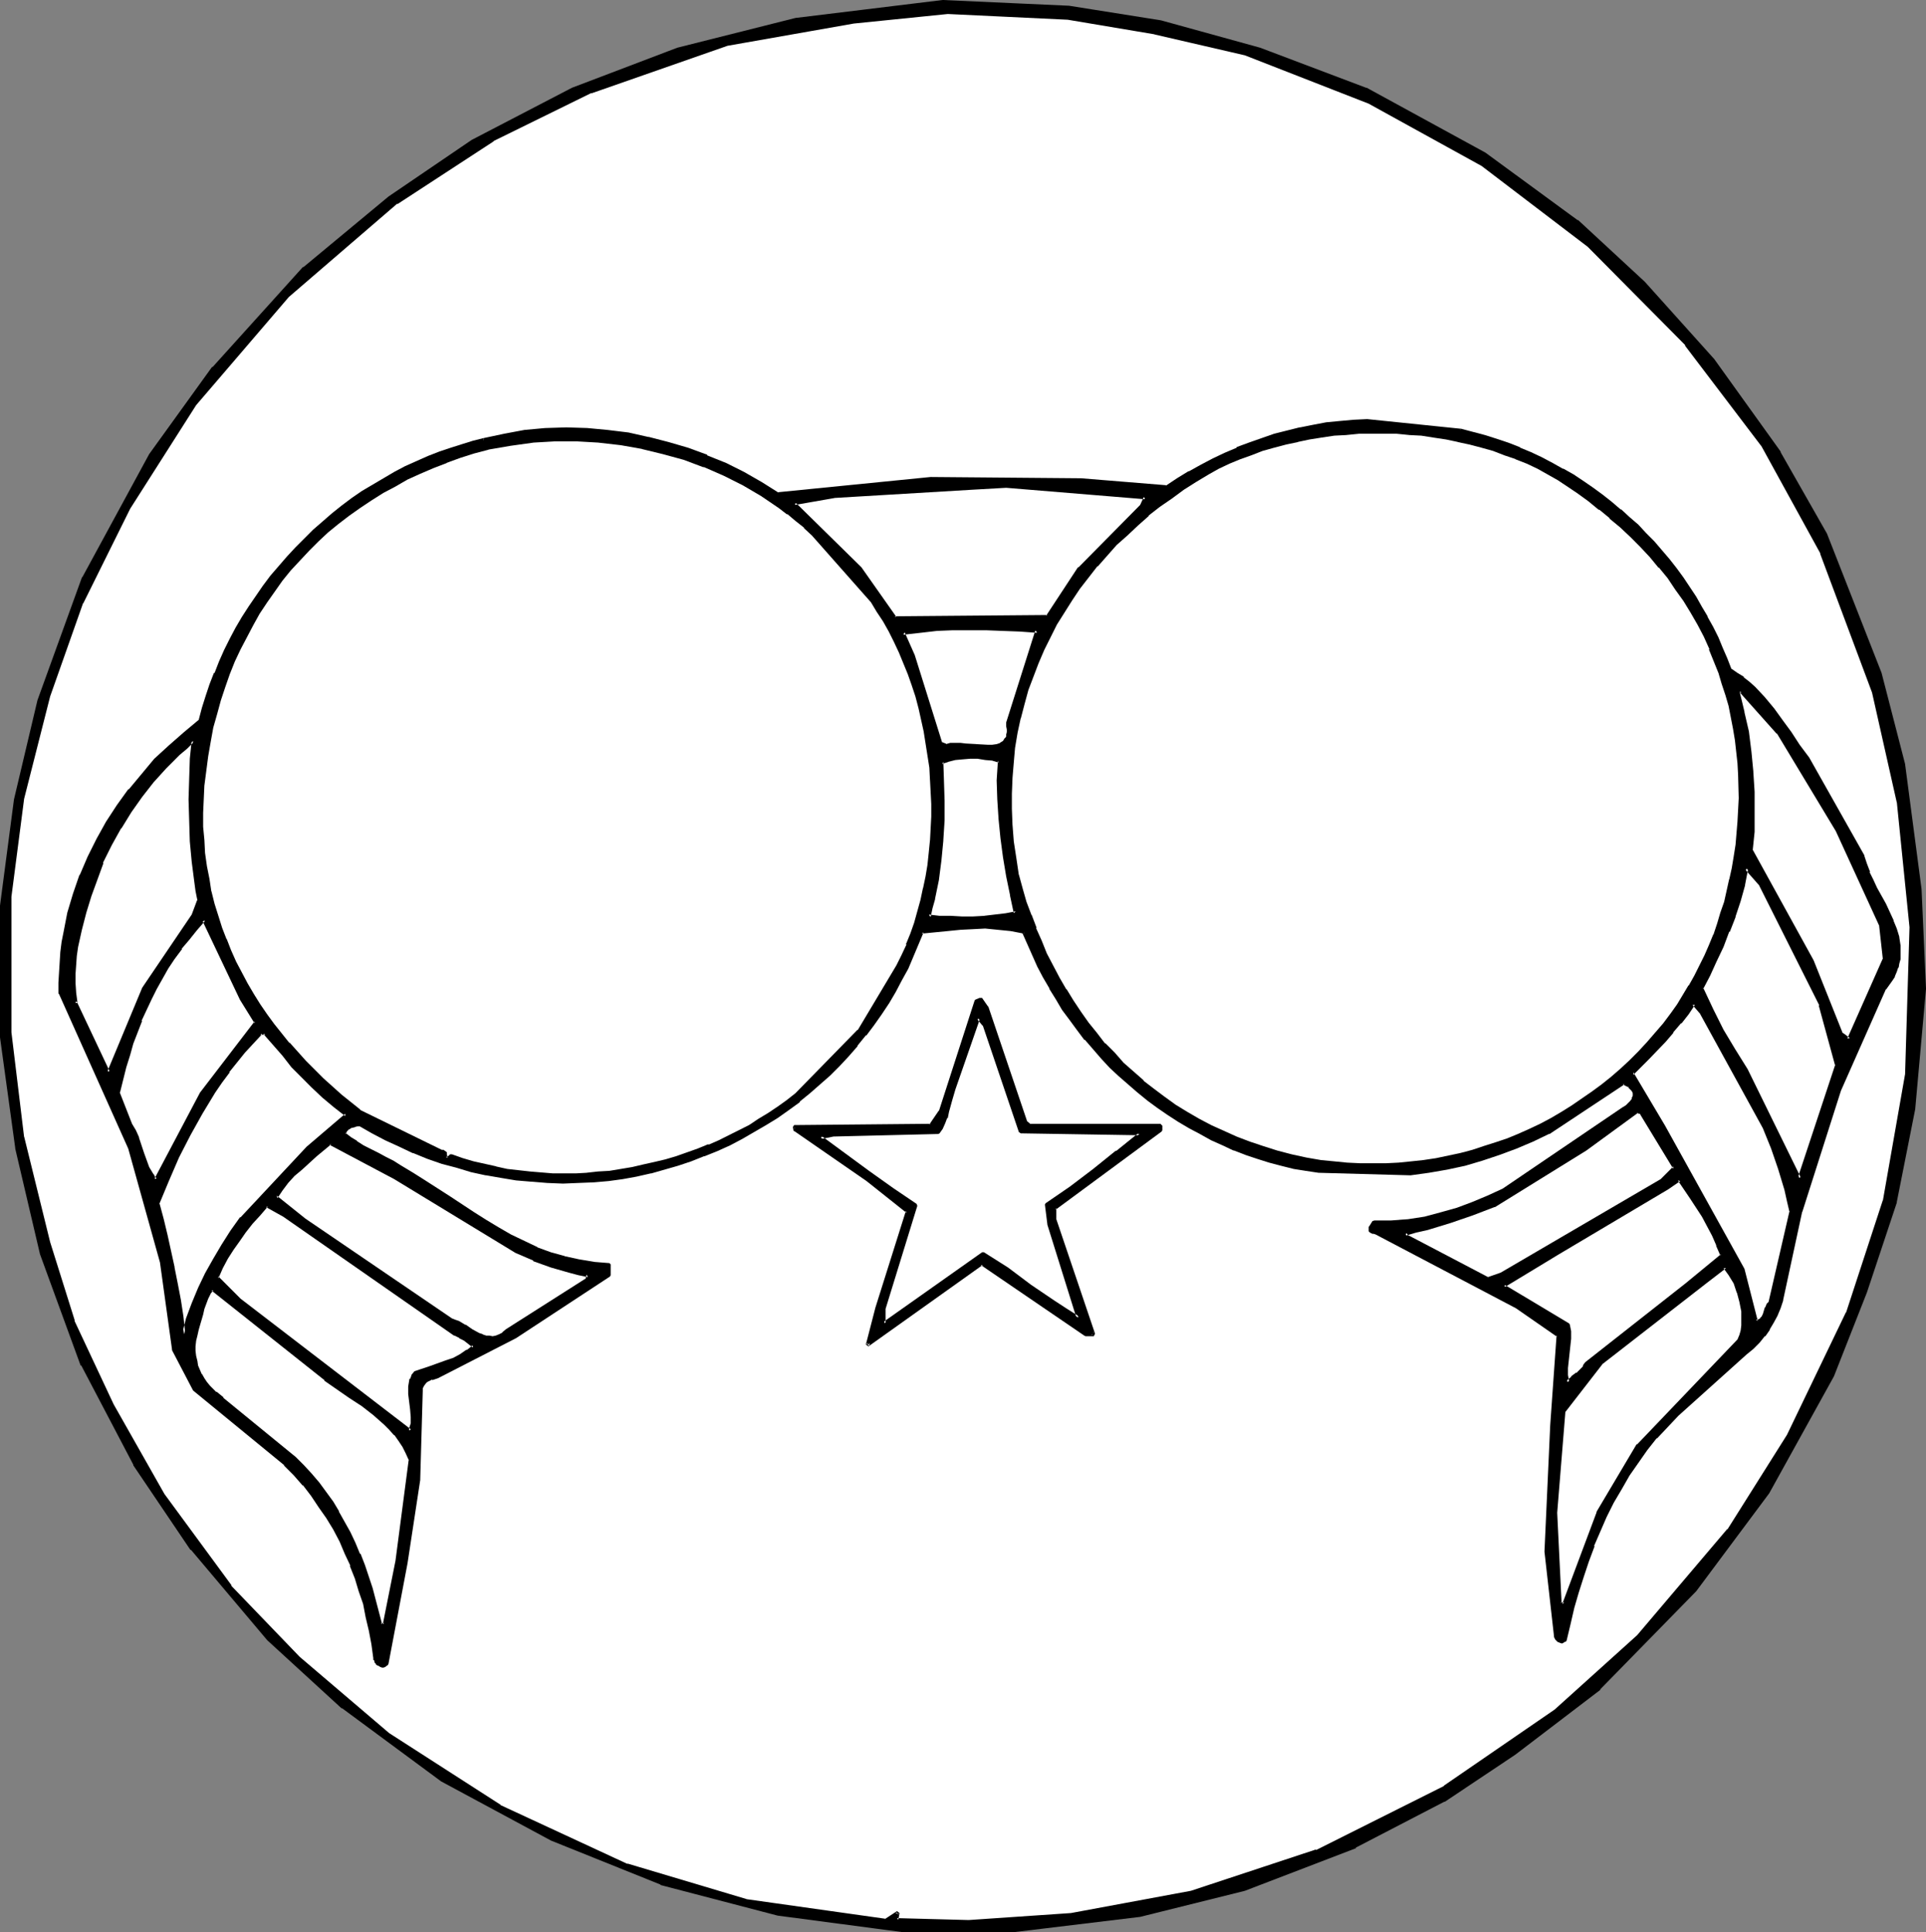 <?xml version="1.0" encoding="UTF-8" standalone="no"?>
<svg
   version="1.0"
   width="129.595mm"
   height="130.02mm"
   id="svg46"
   sodipodi:docname="Patriotic Symbol 3.wmf"
   xmlns:inkscape="http://www.inkscape.org/namespaces/inkscape"
   xmlns:sodipodi="http://sodipodi.sourceforge.net/DTD/sodipodi-0.dtd"
   xmlns="http://www.w3.org/2000/svg"
   xmlns:svg="http://www.w3.org/2000/svg">
  <rect width="100%" height="100%" fill="#808080" stroke="none"/>
  <sodipodi:namedview
     id="namedview46"
     pagecolor="#ffffff"
     bordercolor="#000000"
     borderopacity="0.25"
     inkscape:showpageshadow="2"
     inkscape:pageopacity="0.0"
     inkscape:pagecheckerboard="0"
     inkscape:deskcolor="#d1d1d1"
     inkscape:document-units="mm" />
  <defs
     id="defs1">
    <pattern
       id="WMFhbasepattern"
       patternUnits="userSpaceOnUse"
       width="6"
       height="6"
       x="0"
       y="0" />
  </defs>
  <path
     style="fill:#000000;fill-opacity:1;fill-rule:evenodd;stroke:none"
     d="m 295.113,5.661 25.346,6.794 26.799,10.191 30.351,16.499 23.409,17.146 17.113,15.69 17.274,19.411 17.113,23.778 11.624,20.705 13.884,35.425 5.973,23.131 4.197,31.704 1.13,25.234 -2.583,30.572 -4.843,23.778 -7.426,22.808 -8.556,21.352 -16.305,29.601 -18.566,25.072 -24.377,24.749 -21.633,16.661 -17.92,11.97 -22.44,11.646 -28.252,10.838 -26.638,6.632 -31.965,3.882 H 229.568 L 197.764,486.725 168.221,478.961 140.292,467.8 112.362,452.756 87.178,434.154 68.289,416.846 48.916,393.877 34.225,372.363 20.987,347.129 10.494,318.984 4.197,291.97 0.323,263.663 V 230.341 L 3.875,203.328 9.848,178.094 21.31,147.037 38.423,115.818 54.244,93.495 77.33,68.261 98.963,50.306 120.112,35.91 145.619,22.646 172.418,12.455 202.607,5.014 239.739,0.485 271.865,1.941 Z"
     id="path1" />
  <path
     style="fill:#000000;fill-opacity:1;fill-rule:evenodd;stroke:none"
     d="m 295.113,5.985 v 0 l 25.185,6.956 26.961,10.191 h -0.161 l 30.351,16.337 h -0.161 l 23.409,17.146 v 0 l 17.113,15.69 17.274,19.411 v 0 l 17.113,23.616 v 0 l 11.624,20.705 v 0 l 13.722,35.425 v -0.162 l 5.973,23.293 v -0.162 l 4.197,31.866 v -0.162 l 1.13,25.234 v 0 l -2.583,30.572 -4.843,23.778 v -0.162 l -7.426,22.808 v 0 l -8.395,21.352 v 0 l -16.467,29.601 v 0 l -18.566,24.91 h 0.161 l -24.377,24.91 0.161,-0.162 -21.633,16.499 -17.92,12.132 v 0 l -22.44,11.646 v 0 l -28.252,10.838 v 0 l -26.638,6.47 h 0.161 l -32.127,3.882 h 0.161 -28.252 0.161 l -31.804,-4.206 v 0 l -29.705,-7.764 0.161,0.162 -27.929,-11.161 -27.768,-15.043 v 0 L 87.501,433.831 v 0 L 68.612,416.523 49.078,393.715 h 0.161 l -14.691,-21.514 v 0 l -13.238,-25.234 h 0.161 L 10.978,318.822 4.682,291.809 v 0 L 0.807,263.663 v 0 -33.322 0.162 L 4.359,203.49 v 0 l 5.973,-25.234 11.462,-31.219 -0.161,0.162 17.113,-31.219 v 0 L 54.728,93.819 h -0.161 l 23.086,-25.234 v 0 L 99.286,50.63 v 0 l 21.149,-14.396 v 0 l 25.346,-13.102 v 0 l 26.638,-10.191 30.351,-7.603 h -0.161 l 37.131,-4.367 v 0 l 32.127,1.456 v 0 l 23.247,3.559 0.161,-0.809 -23.409,-3.72 v 0 L 239.739,0 V 0 L 202.607,4.529 h -0.161 L 172.257,12.132 145.458,22.322 v 0 L 119.95,35.586 v 0 L 98.801,49.983 v 0 L 77.168,67.938 h -0.161 L 54.082,93.333 H 53.921 L 37.938,115.494 v 0 l -16.951,31.219 -0.161,0.162 -11.301,31.219 -5.973,25.234 v 0 L 0,230.341 v 0 33.322 0.162 l 3.875,28.146 v 0.162 L 10.171,318.984 20.503,347.291 h 0.161 l 13.238,25.234 v 0.162 l 14.53,21.514 h 0.161 l 19.373,22.969 18.889,17.308 h 0.161 l 25.185,18.602 v 0 l 27.929,15.043 27.768,11.161 0.161,0.162 29.705,7.764 v 0 l 31.804,4.206 v 0 h 28.252 v 0 l 32.127,-3.882 v 0 l 26.638,-6.632 v 0 l 28.252,-10.838 v -0.162 l 22.44,-11.646 h 0.161 l 17.92,-11.97 21.633,-16.499 v -0.162 l 24.216,-24.749 0.161,-0.162 18.566,-24.91 v 0 l 16.467,-29.763 v 0 l 8.395,-21.352 v 0 l 7.588,-22.808 v -0.162 l 4.682,-23.616 2.744,-30.572 v -0.162 l -1.13,-25.234 v 0 l -4.197,-31.866 v 0 l -5.973,-23.131 v 0 l -13.884,-35.425 v 0 L 452.84,115.009 v -0.162 L 435.889,91.231 435.727,91.069 418.292,71.658 401.34,55.968 h -0.161 L 377.77,38.822 v 0 L 347.581,22.322 h -0.161 L 320.459,12.132 295.274,5.176 v 0 z"
     id="path2" />
  <path
     style="fill:#ffffff;fill-opacity:1;fill-rule:evenodd;stroke:none"
     d="m 293.66,8.25 23.086,5.338 31.481,12.455 28.736,15.852 26.961,20.381 25.023,25.234 19.373,25.881 15.014,27.175 13.077,35.425 6.296,27.984 3.39,31.866 -1.292,37.527 -5.65,32.028 -9.202,28.631 -15.014,31.219 -15.337,23.94 -23.086,27.013 -20.826,18.925 -28.252,19.573 -32.611,16.176 -31.804,10.514 -30.674,5.661 -25.992,1.779 -18.243,-0.647 0.323,-1.779 -3.39,2.103 -35.355,-5.014 -30.189,-9.058 L 127.053,459.388 98.64,441.11 75.877,421.537 58.441,403.582 41.329,380.128 28.575,357.32 18.566,335.968 12.269,315.91 5.65,289.22 2.422,262.531 v -34.616 l 3.229,-24.749 6.619,-26.205 8.395,-23.778 12.108,-23.94 16.79,-26.366 23.57,-27.66 27.606,-23.778 24.539,-15.852 24.862,-12.293 34.871,-11.97 31.965,-5.661 24.055,-2.426 30.512,1.456 z"
     id="path3" />
  <path
     style="fill:#000000;fill-opacity:1;fill-rule:evenodd;stroke:none"
     d="m 293.66,8.735 h -0.161 l 23.086,5.338 v 0 l 31.481,12.293 v 0 l 28.736,15.852 v 0 l 26.961,20.543 -0.161,-0.162 25.023,25.234 h -0.161 L 447.997,113.553 v 0 l 15.014,27.337 -0.161,-0.162 13.238,35.425 6.296,27.984 v -0.162 l 3.229,31.866 v 0 l -1.13,37.527 v -0.162 l -5.65,32.19 v -0.162 l -9.364,28.631 v -0.162 l -15.014,31.219 v 0 l -15.175,24.102 v -0.162 l -22.925,27.013 -20.987,18.925 v 0 l -28.252,19.411 h 0.161 l -32.611,16.337 v -0.162 l -31.804,10.514 v 0 l -30.512,5.661 v 0 l -25.992,1.779 -18.243,-0.485 0.323,0.485 0.323,-1.779 -0.646,-0.485 -3.229,2.103 0.323,-0.162 -35.517,-5.014 h 0.161 l -30.351,-9.058 0.161,0.162 -32.449,-15.043 h 0.161 L 98.963,440.786 v 0 L 76.2,421.375 58.764,403.259 h 0.161 L 41.813,379.966 v 0 L 28.898,357.158 18.889,335.806 l 0.161,0.162 -6.296,-20.058 -6.619,-26.852 v 0.162 l -3.229,-26.69 v 0 -34.616 0.162 l 3.229,-24.91 v 0 l 6.619,-26.043 8.395,-23.778 v 0.162 l 11.947,-24.102 v 0 l 16.79,-26.366 v 0 L 73.455,75.54 101.062,51.762 v 0.162 l 24.539,-16.014 h -0.161 l 25.023,-12.293 -0.161,0.162 34.71,-12.132 v 0 l 32.127,-5.661 23.893,-2.426 v 0 l 30.512,1.456 v 0 l 22.117,3.72 0.161,-0.809 -22.279,-3.72 v 0 l -30.512,-1.456 h -0.161 l -23.893,2.426 -32.127,5.661 v 0 l -34.71,11.97 -0.161,0.162 -24.862,12.293 v 0 l -24.539,15.852 h -0.161 L 72.81,74.893 49.239,102.554 h -0.161 l -16.79,26.366 v 0.162 L 20.341,153.022 v 0.162 l -8.395,23.616 -6.619,26.205 v 0 l -3.229,24.91 v 0 34.616 0 l 3.229,26.69 v 0.162 l 6.619,26.69 6.135,20.058 0.161,0.162 10.009,21.19 12.754,22.808 v 0.162 l 17.113,23.293 v 0.162 l 17.436,17.955 22.763,19.573 h 0.161 l 28.413,18.44 v 0 l 32.288,14.882 0.161,0.162 30.189,9.058 h 0.161 l 35.355,5.014 0.323,-0.162 3.229,-2.103 -0.646,-0.324 -0.323,1.779 0.484,0.485 18.243,0.647 25.992,-1.779 h 0.161 l 30.512,-5.823 h 0.161 l 31.642,-10.514 h 0.161 l 32.611,-16.176 h 0.161 l 28.091,-19.573 v 0 l 20.987,-18.925 23.086,-27.013 h 0.161 l 15.175,-24.102 v 0 l 15.014,-31.219 v -0.162 l 9.364,-28.469 v 0 l 5.65,-32.19 v 0 l 1.292,-37.527 v -0.162 l -3.39,-31.704 v -0.162 l -6.296,-27.822 -13.077,-35.425 -0.161,-0.162 -15.014,-27.175 v -0.162 L 429.27,87.348 V 87.187 L 404.246,61.953 v 0 L 377.286,41.571 v 0 l -28.898,-16.014 v 0 L 316.907,13.264 v 0 L 293.821,7.926 v 0 z"
     id="path4" />
  <path
     style="fill:#000000;fill-opacity:1;fill-rule:evenodd;stroke:none"
     d="m 371.313,109.347 3.067,0.809 3.067,0.971 3.067,0.971 2.906,0.971 2.906,1.132 2.906,1.294 2.744,1.294 2.744,1.294 2.583,1.456 2.583,1.618 2.583,1.618 2.422,1.618 2.422,1.779 2.422,1.779 2.26,1.941 2.26,1.941 2.099,1.941 1.937,2.103 2.099,2.103 1.937,2.265 1.937,2.265 1.776,2.265 1.614,2.426 1.776,2.426 1.614,2.426 1.453,2.426 1.453,2.588 1.292,2.588 1.292,2.588 1.13,2.75 1.292,2.588 0.969,2.75 1.614,1.132 1.614,1.132 1.614,1.132 1.292,1.294 2.583,2.588 2.26,2.75 2.099,2.912 2.099,3.235 2.26,3.073 2.26,3.235 14.207,25.072 0.484,1.941 0.807,2.103 0.969,1.941 0.969,2.103 2.099,4.044 1.13,2.103 0.969,2.103 0.646,2.103 0.646,2.103 0.323,2.265 v 1.941 1.132 l -0.161,1.132 -0.323,1.132 -0.484,0.971 -0.484,1.132 -0.484,0.971 -0.807,1.132 -0.969,1.132 -11.301,25.881 -10.009,30.895 -4.682,22.484 -0.646,1.941 -0.807,1.941 -0.969,1.779 -0.969,1.618 -1.13,1.618 -1.453,1.618 -1.614,1.618 -1.776,1.456 -17.274,15.529 -2.744,2.912 -2.744,2.912 -2.422,3.073 -2.26,3.235 -2.26,3.235 -2.099,3.397 -1.937,3.559 -1.776,3.559 -1.614,3.72 -1.614,3.72 -1.453,3.882 -1.292,3.882 -1.292,4.044 -0.969,4.044 -1.13,4.044 -0.969,4.206 -0.323,0.162 -0.484,0.162 h -0.323 l -0.323,-0.162 -0.646,-0.485 -0.161,-0.647 -2.583,-21.675 1.614,-32.028 1.453,-22.808 -10.494,-7.279 -35.678,-18.925 h -0.484 l -0.323,-0.162 h -0.323 l -0.323,-0.162 -0.161,-0.324 v -0.324 l 0.161,-0.485 0.969,-1.132 h 2.099 2.099 l 2.26,-0.162 2.099,-0.162 4.197,-0.809 4.197,-0.971 4.036,-1.132 4.036,-1.618 4.036,-1.618 3.875,-1.779 30.512,-20.705 0.646,-0.485 0.646,-0.485 0.646,-0.647 0.484,-0.809 0.161,-0.809 v -0.809 -0.324 l -0.323,-0.485 -0.323,-0.324 -0.484,-0.485 v 0 l -1.453,-0.809 -19.211,12.617 -4.036,1.941 -4.197,1.779 -4.197,1.618 -4.359,1.294 -4.52,1.294 -4.52,0.971 -4.52,0.809 -4.682,0.809 -23.409,-0.647 -3.067,-0.485 -3.229,-0.647 -3.067,-0.647 -3.067,-0.809 -3.067,-0.971 -2.906,-1.132 -2.906,-1.132 -2.906,-1.132 -2.906,-1.456 -2.906,-1.456 -2.744,-1.456 -2.744,-1.618 -2.583,-1.779 -2.583,-1.779 -2.583,-1.941 -2.422,-1.941 -2.422,-2.103 -2.422,-2.103 -2.26,-2.103 -2.099,-2.265 -2.099,-2.426 -2.099,-2.426 -2.099,-2.426 -1.776,-2.588 -1.776,-2.588 -1.776,-2.588 -1.614,-2.75 -1.614,-2.75 -1.453,-2.75 -1.292,-2.912 -1.292,-2.912 -1.13,-2.912 -3.229,-0.647 -3.39,-0.324 -3.229,-0.162 h -3.067 l -3.229,0.162 -3.229,0.324 -6.619,0.647 -1.13,3.073 -1.292,3.073 -1.453,3.073 -1.453,2.912 -1.614,2.912 -1.776,2.912 -1.776,2.75 -1.937,2.75 -2.099,2.75 -2.099,2.588 -2.26,2.588 -2.26,2.426 -2.422,2.426 -2.583,2.265 -2.583,2.265 -2.583,2.265 -2.744,1.941 -2.906,2.103 -2.906,1.779 -2.906,1.779 -3.067,1.618 -3.067,1.618 -3.229,1.456 -3.229,1.456 -3.39,1.132 -3.229,1.294 -3.552,0.971 -3.39,0.809 -3.552,0.809 -3.552,0.647 -3.713,0.485 -3.552,0.485 -4.036,0.162 h -3.875 l -4.036,-0.162 -3.875,-0.162 -3.875,-0.485 -3.875,-0.485 -3.875,-0.647 -3.713,-0.971 -3.875,-0.971 -3.713,-1.132 -3.552,-1.294 -3.552,-1.456 -3.552,-1.456 -3.552,-1.618 -3.39,-1.779 -3.39,-1.941 -0.484,0.162 h -0.646 l -1.292,0.485 -0.484,0.324 -0.323,0.324 -0.484,0.485 -0.161,0.647 1.453,1.132 1.614,1.132 1.776,0.971 1.937,0.971 1.937,0.971 1.776,1.132 1.937,0.971 1.614,0.971 3.229,1.941 3.229,1.941 6.135,4.044 6.135,4.044 3.229,2.103 3.067,1.779 3.229,1.779 3.229,1.779 3.39,1.456 3.552,1.294 3.552,1.132 3.713,0.809 3.713,0.647 4.036,0.162 v 2.75 l -23.893,15.69 -19.857,10.191 -1.453,0.324 -0.646,0.324 -0.646,0.324 -0.646,0.485 -0.323,0.647 -0.323,0.647 -0.161,0.809 -0.646,22.484 -3.229,21.352 -4.843,25.558 -0.484,0.324 -0.484,0.162 h -0.484 l -0.484,-0.324 -0.484,-0.324 -0.323,-0.485 -0.161,-0.485 v -0.485 l -0.484,-3.397 -0.646,-3.559 -0.807,-3.235 -0.807,-3.397 -0.969,-3.397 -1.13,-3.235 -1.13,-3.235 -1.292,-3.073 -1.453,-3.073 -1.614,-3.073 -1.776,-2.912 -1.937,-2.912 -1.937,-2.75 -2.099,-2.75 -2.422,-2.588 -2.422,-2.588 -22.925,-18.925 -5.489,-10.191 -2.906,-22.161 -8.072,-29.116 -17.758,-39.307 v -2.75 -2.588 l 0.161,-2.588 0.323,-2.588 0.323,-2.426 0.484,-2.588 0.969,-4.853 1.292,-4.853 1.776,-4.853 1.937,-4.529 2.26,-4.529 2.422,-4.367 2.744,-4.206 3.067,-3.882 3.067,-3.882 3.39,-3.882 3.713,-3.397 3.713,-3.397 4.036,-3.235 0.807,-3.073 0.969,-3.073 0.969,-2.912 1.13,-2.912 1.13,-2.912 1.292,-2.912 1.453,-2.912 1.614,-2.75 1.614,-2.75 1.614,-2.588 1.776,-2.75 1.776,-2.588 1.937,-2.426 2.099,-2.426 2.099,-2.426 2.099,-2.265 2.26,-2.426 2.26,-2.103 4.843,-4.206 2.422,-1.941 2.583,-1.779 2.583,-1.779 2.583,-1.779 2.744,-1.618 2.744,-1.618 2.744,-1.294 2.906,-1.456 2.906,-1.132 2.906,-1.132 2.906,-1.132 3.067,-0.809 2.583,-0.809 2.583,-0.647 5.166,-1.294 5.328,-0.809 5.328,-0.485 5.166,-0.162 5.328,0.162 5.166,0.485 5.166,0.647 5.166,0.971 5.005,1.294 5.005,1.618 4.843,1.779 4.843,1.941 4.52,2.265 4.52,2.588 4.197,2.75 38.907,-4.044 38.1,0.324 21.956,1.941 2.906,-1.941 2.906,-1.779 2.906,-1.618 3.067,-1.456 3.067,-1.618 3.067,-1.294 3.067,-1.294 3.229,-0.971 3.229,-1.132 3.229,-0.809 3.229,-0.809 3.39,-0.647 3.39,-0.647 3.39,-0.324 3.39,-0.324 3.39,-0.162 z"
     id="path5" />
  <path
     style="fill:#000000;fill-opacity:1;fill-rule:evenodd;stroke:none"
     d="m 371.313,109.833 h -0.161 l 3.229,0.809 3.067,0.809 2.906,0.971 2.906,1.132 3.067,1.132 -0.161,-0.162 2.906,1.294 2.744,1.294 2.744,1.294 2.583,1.456 v 0 l 2.583,1.618 2.422,1.618 2.583,1.618 2.422,1.779 2.26,1.779 v 0 l 2.26,1.941 v 0 l 2.26,1.941 2.099,1.941 2.099,2.103 1.937,2.103 1.937,2.265 v -0.162 l 1.937,2.265 h -0.161 l 1.776,2.265 1.776,2.426 1.614,2.426 1.614,2.426 1.453,2.588 1.614,2.426 v 0 l 1.292,2.588 1.292,2.588 1.13,2.75 1.13,2.588 v 0 l 1.13,2.75 0.161,0.324 1.614,0.971 1.614,1.132 v 0 l 1.453,1.132 v 0 l 1.292,1.132 2.583,2.75 v -0.162 l 2.26,2.912 h -0.161 l 2.26,2.912 2.099,3.073 2.26,3.235 2.26,3.235 v -0.162 l 14.045,25.072 v -0.162 l 0.484,2.103 v 0 l 0.807,2.103 h 0.161 l 0.969,1.941 0.969,2.103 2.099,4.206 0.969,1.941 1.13,2.103 h -0.161 l 0.807,2.103 0.646,2.103 v 0 l 0.323,2.103 v 0 1.941 l -0.161,1.132 v 0 l -0.161,0.971 -0.323,1.132 h 0.161 l -0.484,0.971 -0.484,1.132 v -0.162 l -0.646,1.132 -0.807,1.132 -0.807,1.132 v 0 l -11.462,25.881 v 0 l -9.848,30.895 v 0.162 l -4.843,22.484 v -0.162 l -0.646,1.941 v 0 l -0.807,1.941 -0.807,1.618 -1.13,1.779 v 0 l -1.13,1.618 0.161,-0.162 -1.453,1.618 -1.614,1.618 h 0.161 l -1.776,1.456 h -0.161 l -17.274,15.529 -2.744,2.912 -2.744,2.912 v 0 l -2.422,3.073 h -0.161 l -2.26,3.235 -2.099,3.235 -2.099,3.397 v 0.162 l -1.937,3.397 -1.776,3.72 -1.776,3.72 -1.453,3.72 v 0 l -1.453,3.882 -1.453,3.882 -1.13,4.044 -1.13,4.044 -1.13,4.044 -0.807,4.206 0.161,-0.324 -0.323,0.324 v 0 h -0.484 0.161 -0.323 0.161 -0.323 v 0 l -0.484,-0.485 0.161,0.162 -0.323,-0.647 v 0.162 l -2.422,-21.675 v 0 l 1.453,-32.028 1.614,-22.808 -0.161,-0.324 -10.494,-7.279 h -0.161 l -35.678,-18.925 v 0 l -0.484,-0.162 h -0.161 -0.323 0.161 l -0.323,-0.162 h -0.161 0.161 l -0.161,-0.162 v 0.162 -0.324 0.162 l 0.161,-0.485 -0.161,0.162 0.969,-1.294 -0.323,0.162 2.099,0.162 2.099,-0.162 h 2.26 v 0 l 2.099,-0.324 4.359,-0.647 v 0 l 4.197,-0.971 4.036,-1.294 4.036,-1.456 v 0 l 4.036,-1.779 3.875,-1.618 v 0 l 30.512,-20.705 0.807,-0.485 v -0.162 l 0.646,-0.485 0.646,-0.647 v -0.162 l 0.484,-0.647 v -0.162 l 0.323,-0.809 v -0.971 l -0.161,-0.485 v -0.162 l -0.323,-0.324 v -0.162 l -0.323,-0.324 -0.484,-0.324 0.161,0.162 v 0 l -0.161,-0.324 -1.614,-0.971 h -0.484 l -19.05,12.617 v 0 l -4.036,1.941 -4.197,1.779 v 0 l -4.197,1.618 -4.359,1.456 -4.52,1.132 -4.359,1.132 v 0 l -4.682,0.809 -4.52,0.647 v 0 l -23.409,-0.647 h 0.161 l -3.229,-0.485 -3.067,-0.647 -3.229,-0.647 h 0.161 l -3.067,-0.809 -3.067,-0.971 -2.906,-1.132 -3.067,-0.971 h 0.161 l -2.906,-1.294 -2.906,-1.294 -2.906,-1.456 -2.744,-1.618 h 0.161 l -2.744,-1.618 -2.744,-1.618 -2.583,-1.779 -2.422,-1.941 -2.583,-1.941 h 0.161 l -2.422,-1.941 -2.422,-2.265 -2.26,-2.103 -2.26,-2.265 -2.099,-2.426 -1.937,-2.426 v 0.162 l -1.937,-2.588 -1.937,-2.426 -1.776,-2.588 -1.776,-2.75 -1.614,-2.588 v 0 l -1.453,-2.75 -1.453,-2.75 -1.453,-2.912 -1.13,-2.912 v 0 l -1.13,-2.912 -0.484,-0.324 v 0.971 l -0.484,-0.324 1.292,2.912 v 0 l 1.292,2.912 1.292,2.912 1.453,2.75 1.614,2.75 v 0.162 l 1.614,2.588 1.614,2.75 1.937,2.588 1.776,2.426 1.937,2.588 h 0.161 l 2.099,2.426 2.099,2.426 2.099,2.265 2.26,2.103 2.422,2.103 2.422,2.103 v 0 l 2.583,2.103 2.422,1.779 2.583,1.779 2.744,1.779 2.744,1.618 v 0 l 2.744,1.456 2.906,1.618 2.906,1.294 2.744,1.294 h 0.161 l 2.906,1.132 2.906,0.971 3.067,0.971 3.067,0.809 v 0 l 3.229,0.809 3.067,0.485 3.229,0.485 v 0 l 23.409,0.647 v 0 l 4.682,-0.647 4.682,-0.809 v 0 l 4.52,-0.971 4.359,-1.294 4.359,-1.456 4.359,-1.618 v 0 l 4.197,-1.779 4.036,-1.941 h 0.161 l 19.05,-12.617 h -0.484 l 1.614,0.809 -0.323,-0.324 v 0 l 0.161,0.324 0.484,0.485 0.323,0.324 v 0 l 0.161,0.324 v -0.162 l 0.161,0.485 v -0.162 0.809 0 l -0.323,0.647 h 0.161 l -0.484,0.647 v 0 l -0.646,0.647 -0.646,0.647 0.161,-0.162 -0.807,0.485 -30.512,20.705 v 0 l -3.875,1.779 -3.875,1.618 v 0 l -3.875,1.456 -4.036,1.132 -4.197,1.132 v 0 l -4.197,0.647 -2.26,0.162 h 0.161 l -2.26,0.162 h -2.099 -2.099 l -0.484,0.162 -0.807,1.294 -0.161,0.162 v 0.485 0 0.324 0.324 l 0.161,0.162 0.161,0.162 0.323,0.162 0.323,0.162 v 0 h 0.323 v 0 l 0.484,0.162 v 0 l 35.678,18.764 v 0 l 10.494,7.279 -0.161,-0.324 -1.614,22.808 -1.453,32.028 v 0.162 l 2.422,21.514 v 0.162 l 0.323,0.647 0.161,0.162 0.484,0.485 h 0.161 l 0.323,0.162 v 0 l 0.484,0.162 h 0.161 l 0.323,-0.162 0.161,-0.162 0.484,-0.162 0.161,-0.324 0.969,-4.044 0.969,-4.206 1.13,-3.882 1.292,-4.044 1.292,-3.882 1.453,-3.882 h -0.161 l 1.614,-3.72 1.614,-3.72 1.776,-3.559 2.099,-3.559 v 0 l 1.937,-3.397 2.26,-3.235 2.26,-3.235 v 0 l 2.422,-3.073 v 0.162 l 2.744,-2.912 2.744,-2.912 17.274,-15.529 v 0 l 1.776,-1.456 v 0 l 1.614,-1.618 1.292,-1.618 h 0.161 l 1.13,-1.618 v -0.162 l 0.969,-1.618 0.969,-1.779 0.807,-1.941 v 0 l 0.646,-1.941 v -0.162 l 4.843,-22.484 v 0.162 l 9.848,-30.895 v 0 l 11.462,-25.881 v 0.162 l 0.807,-1.132 0.807,-1.132 0.646,-0.971 v -0.162 l 0.484,-1.132 0.323,-0.971 0.161,-0.162 0.161,-0.971 0.323,-1.132 v -0.162 -1.132 -1.941 -0.162 l -0.323,-2.103 v -0.162 l -0.646,-2.103 -0.807,-1.941 v -0.162 l -0.969,-2.103 -0.969,-2.103 -2.26,-4.044 -0.969,-2.103 -0.969,-1.941 h 0.161 l -0.807,-2.103 v 0 l -0.646,-1.941 v -0.162 l -14.045,-24.91 v 0 l -2.422,-3.235 -2.099,-3.235 -2.26,-3.073 -2.099,-2.912 v 0 l -2.422,-2.912 v 0 l -2.422,-2.588 -1.453,-1.294 v 0 l -1.453,-1.132 v -0.162 l -1.614,-0.971 -1.614,-1.132 0.161,0.324 -1.13,-2.912 v 0 l -1.13,-2.588 -1.13,-2.75 -1.292,-2.588 -1.453,-2.588 v -0.162 l -1.453,-2.426 -1.453,-2.588 -1.614,-2.426 -1.614,-2.426 -1.776,-2.426 -1.776,-2.265 v 0 l -1.937,-2.265 v 0 l -1.937,-2.265 -2.099,-2.103 -1.937,-2.103 -2.26,-1.941 -2.099,-1.941 h -0.161 l -2.26,-1.941 v 0 l -2.26,-1.779 -2.422,-1.779 -2.583,-1.779 -2.422,-1.618 -2.583,-1.456 h -0.161 l -2.583,-1.456 -2.744,-1.456 -2.744,-1.294 -2.744,-1.132 -0.161,-0.162 -2.906,-1.132 -2.906,-0.971 -3.067,-0.971 -3.067,-0.809 -3.067,-0.809 h -0.161 z"
     id="path6" />
  <path
     style="fill:#000000;fill-opacity:1;fill-rule:evenodd;stroke:none"
     d="m 260.403,236.488 -3.229,-0.485 -3.229,-0.485 h -0.161 l -3.229,-0.162 -3.067,0.162 h -3.229 v 0 l -3.39,0.324 -6.458,0.647 -0.484,0.324 -1.13,3.073 v 0 l -1.292,3.073 -1.292,3.073 -1.453,2.912 -1.614,2.912 v 0 l -1.776,2.75 -1.776,2.912 -1.937,2.75 -2.099,2.588 h 0.161 l -2.26,2.588 v 0 l -2.26,2.588 -2.26,2.426 -2.422,2.426 -2.422,2.426 -2.583,2.103 v 0 l -2.583,2.265 v -0.162 l -2.906,2.103 -2.744,1.941 -2.906,1.941 -3.067,1.779 h 0.161 l -3.067,1.618 -3.067,1.618 -3.229,1.456 -3.229,1.456 v -0.162 l -3.39,1.294 -3.229,1.132 -3.552,0.971 -3.39,0.971 v 0 l -3.552,0.647 -3.552,0.809 -3.552,0.485 -3.713,0.324 h 0.161 l -4.036,0.162 h -3.875 -4.036 l -3.875,-0.324 v 0 l -3.875,-0.485 -3.875,-0.485 -3.713,-0.647 v 0 l -3.875,-0.809 -3.713,-1.132 -3.713,-1.132 -3.552,-1.294 -3.713,-1.294 h 0.161 l -3.552,-1.456 -3.552,-1.779 -3.39,-1.779 -3.39,-1.779 -0.323,-0.162 -0.484,0.162 v 0 l -0.484,0.162 h -0.161 l -1.13,0.324 h -0.161 l -0.484,0.324 -0.161,0.162 -0.323,0.324 h -0.161 l -0.323,0.485 v 0.162 l -0.161,0.647 0.161,0.485 1.453,1.132 v 0 l 1.614,1.132 v 0 l 1.776,0.971 1.937,1.132 1.776,0.809 1.937,1.132 1.937,0.971 h -0.161 l 1.776,1.132 v 0 l 3.229,1.779 3.067,1.941 6.296,4.206 6.135,4.044 3.067,1.941 3.229,1.941 v 0 l 3.229,1.779 3.229,1.618 3.39,1.618 h 0.161 l 3.39,1.294 3.552,1.132 v 0 l 3.713,0.809 3.875,0.485 v 0 l 4.036,0.324 -0.484,-0.485 v 2.75 l 0.161,-0.324 -23.893,15.69 v 0 l -19.696,10.029 v 0 l -1.453,0.324 v 0.162 l -0.646,0.324 -0.646,0.324 h -0.161 l -0.484,0.485 h -0.161 l -0.484,0.647 v 0 l -0.323,0.809 v 0 l -0.161,0.809 v 0.162 l -0.646,22.484 v 0 l -3.229,21.352 -4.843,25.396 0.161,-0.162 -0.484,0.324 h 0.161 -0.484 0.161 -0.484 0.161 L 96.541,422.993 h 0.161 l -0.484,-0.324 h 0.161 l -0.323,-0.324 v 0 l -0.323,-0.485 0.161,0.162 -0.161,-0.485 -0.484,-3.559 -0.646,-3.397 -0.646,-3.397 v 0 l -0.807,-3.397 -0.969,-3.235 -1.13,-3.397 -1.13,-3.235 h -0.161 l -1.292,-3.235 -1.453,-3.073 -1.614,-2.912 v -0.162 l -1.614,-2.912 -1.937,-2.75 -1.937,-2.912 h -0.161 l -2.099,-2.75 v 0 l -2.422,-2.588 -2.422,-2.588 v 0 l -23.086,-18.925 0.161,0.162 -5.489,-10.191 0.161,0.162 -3.067,-22.322 v 0 l -8.072,-29.116 v 0 l -17.758,-39.307 0.161,0.162 v -2.75 -2.588 0.162 l 0.161,-2.588 0.323,-2.588 0.323,-2.588 0.323,-2.426 1.13,-5.014 v 0 l 1.292,-4.853 1.776,-4.691 h -0.161 l 1.937,-4.529 2.26,-4.529 2.422,-4.367 v 0.162 l 2.906,-4.206 2.906,-4.044 v 0 l 3.067,-3.882 v 0.162 l 3.39,-3.882 3.713,-3.397 3.713,-3.397 v 0 l 3.875,-3.235 0.323,-0.162 0.646,-3.073 0.969,-3.073 1.13,-2.912 1.13,-3.073 -0.161,0.162 1.292,-2.912 1.292,-2.912 1.453,-2.912 1.453,-2.75 1.614,-2.75 v 0.162 l 1.614,-2.75 1.776,-2.588 1.937,-2.588 1.937,-2.588 -0.161,0.162 2.099,-2.426 2.099,-2.426 2.099,-2.426 2.26,-2.265 2.26,-2.103 4.843,-4.206 h -0.161 l 2.422,-1.779 2.583,-1.941 2.583,-1.779 2.744,-1.779 2.744,-1.618 h -0.161 l 2.744,-1.456 2.744,-1.456 2.906,-1.294 2.906,-1.294 v 0 l 2.906,-0.971 h -0.161 l 3.067,-1.132 2.906,-0.971 2.583,-0.809 2.583,-0.647 -0.161,-0.809 -2.583,0.647 -2.583,0.809 -3.067,0.971 -2.906,0.971 v 0 l -2.906,1.132 v 0 l -2.906,1.294 -2.906,1.294 -2.744,1.456 -2.744,1.618 v 0 l -2.744,1.618 -2.744,1.618 -2.583,1.779 -2.583,1.941 -2.422,1.941 v 0 l -4.843,4.206 -2.26,2.265 -2.26,2.265 -2.099,2.265 -2.099,2.426 -2.099,2.426 v 0 l -1.937,2.588 -1.776,2.588 -1.776,2.588 -1.776,2.75 v 0 l -1.614,2.75 -1.453,2.75 -1.453,2.912 -1.292,2.912 -1.13,2.912 H 54.405 l -1.13,2.912 -0.969,2.912 -0.969,3.073 -0.807,3.073 0.161,-0.162 -3.875,3.235 v 0 l -3.875,3.397 -3.713,3.397 -3.229,3.882 v 0 l -3.229,3.882 h -0.161 l -2.906,4.044 -2.744,4.206 v 0 l -2.422,4.367 -2.26,4.529 -1.937,4.529 -0.161,0.162 -1.614,4.691 -1.453,4.853 v 0 l -0.969,5.014 -0.484,2.426 -0.323,2.588 -0.161,2.588 -0.161,2.588 v 0 l -0.161,2.588 v 2.75 l 0.161,0.162 17.597,39.307 v 0 l 8.072,28.954 v 0 l 3.067,22.161 v 0.162 l 5.328,10.191 0.161,0.162 23.086,18.925 h -0.161 l 2.583,2.588 2.26,2.588 v -0.162 l 2.099,2.75 v 0 l 1.937,2.912 1.937,2.75 1.776,2.912 v 0 l 1.614,3.073 1.292,3.073 1.453,3.073 h -0.161 l 1.292,3.235 0.969,3.235 1.13,3.235 0.646,3.397 v 0 l 0.807,3.397 0.646,3.397 0.484,3.559 v 0.485 h 0.161 l 0.161,0.485 v 0.162 l 0.323,0.324 v 0.162 l 0.484,0.324 h 0.161 l 0.484,0.324 v 0 l 0.484,0.162 h 0.323 l 0.484,-0.162 0.161,-0.162 0.484,-0.324 0.161,-0.324 4.843,-25.558 3.229,-21.19 v -0.162 l 0.646,-22.484 v 0 -0.809 0.162 l 0.323,-0.647 v 0 l 0.484,-0.647 -0.161,0.162 0.484,-0.485 v 0 l 0.646,-0.324 0.646,-0.324 v 0.162 l 1.453,-0.485 v 0 l 19.857,-10.191 v 0 l 23.893,-15.69 0.161,-0.324 v -2.75 l -0.323,-0.324 -4.036,-0.324 h 0.161 l -3.875,-0.647 -3.713,-0.809 h 0.161 l -3.552,-0.971 -3.552,-1.294 h 0.161 l -3.39,-1.618 -3.39,-1.618 -3.067,-1.779 v 0 l -3.229,-1.941 -3.067,-1.941 -6.135,-4.044 -6.296,-4.044 -3.067,-1.941 -3.229,-1.941 v 0 l -1.776,-1.132 v 0 l -1.937,-0.971 -1.776,-0.971 -1.937,-0.971 -1.937,-0.971 -1.776,-1.132 h 0.161 l -1.614,-0.971 v 0 l -1.453,-1.132 0.161,0.324 0.161,-0.485 v 0 l 0.323,-0.485 v 0.162 l 0.323,-0.485 v 0.162 l 0.484,-0.324 h -0.161 l 1.292,-0.324 h -0.161 l 0.646,-0.162 h 0.161 0.484 l -0.323,-0.162 3.39,1.941 3.39,1.779 3.552,1.618 3.39,1.618 h 0.161 l 3.552,1.456 3.713,1.294 3.713,0.971 3.713,1.132 3.713,0.809 h 0.161 l 3.713,0.647 3.875,0.647 3.875,0.324 h 0.161 l 3.875,0.324 4.036,0.162 3.875,-0.162 4.036,-0.162 v 0 l 3.713,-0.324 3.552,-0.485 3.552,-0.647 3.552,-0.809 h 0.161 l 3.39,-0.971 3.39,-0.971 3.39,-1.132 3.229,-1.294 h 0.161 l 3.229,-1.294 3.229,-1.456 3.067,-1.618 3.067,-1.779 v 0 l 3.067,-1.779 2.906,-1.779 2.744,-1.941 2.906,-2.103 v -0.162 l 2.583,-2.103 v 0 l 2.583,-2.265 2.583,-2.265 2.422,-2.426 2.26,-2.426 2.26,-2.588 v -0.162 l 2.099,-2.588 h 0.161 l 1.937,-2.588 1.937,-2.75 1.937,-2.912 1.614,-2.75 v 0 l 1.614,-3.073 1.614,-2.912 1.292,-3.073 1.292,-3.073 v 0 l 1.292,-3.073 -0.484,0.324 6.619,-0.647 3.229,-0.324 v 0 l 3.229,-0.162 3.067,-0.162 3.229,0.324 v 0 l 3.229,0.324 3.39,0.647 z"
     id="path7" />
  <path
     style="fill:#000000;fill-opacity:1;fill-rule:evenodd;stroke:none"
     d="m 123.017,112.259 5.328,-1.132 v 0 l 5.166,-0.809 5.328,-0.485 v 0 l 5.166,-0.162 5.328,0.162 h -0.161 l 5.328,0.324 5.166,0.809 5.166,0.971 h -0.161 l 5.166,1.294 4.843,1.456 4.843,1.779 v 0 l 4.682,2.103 4.682,2.265 4.359,2.426 v 0 l 4.359,2.75 0.323,0.162 38.907,-4.044 h -0.161 l 38.1,0.324 v 0 l 21.956,1.779 h 0.161 l 2.906,-1.779 2.906,-1.779 v 0 l 3.067,-1.779 2.906,-1.456 3.067,-1.456 3.067,-1.456 v 0.162 l 3.067,-1.294 v 0 l 3.229,-1.132 3.229,-0.971 3.229,-0.971 3.229,-0.809 v 0 l 3.229,-0.647 3.39,-0.485 3.39,-0.324 3.39,-0.324 v 0 l 3.39,-0.324 v 0 l 23.732,2.426 v -0.809 l -23.57,-2.426 h -0.161 l -3.39,0.162 v 0 l -3.552,0.324 -3.39,0.324 -3.39,0.647 -3.229,0.647 h -0.161 l -3.229,0.809 -3.229,0.809 -3.229,1.132 -3.229,1.132 v 0 l -3.067,1.132 v 0.162 l -3.067,1.294 -3.067,1.456 -3.067,1.618 -2.906,1.618 h -0.161 l -2.906,1.779 -2.906,1.941 0.323,-0.162 -21.794,-1.779 h -0.161 l -38.1,-0.324 v 0 l -38.907,3.882 0.323,0.162 -4.359,-2.75 v 0 l -4.52,-2.588 -4.52,-2.265 -4.843,-1.941 v -0.162 l -4.843,-1.779 -5.005,-1.456 -5.005,-1.294 h -0.161 l -5.005,-1.132 -5.328,-0.647 -5.166,-0.485 v 0 l -5.328,-0.162 -5.166,0.162 h -0.161 l -5.328,0.485 -5.166,0.971 v 0 l -5.328,1.132 z"
     id="path8" />
  <path
     style="fill:#ffffff;fill-opacity:1;fill-rule:evenodd;stroke:none"
     d="m 436.373,168.227 0.969,2.912 0.969,2.75 0.807,2.75 0.807,2.912 1.292,5.823 0.323,2.75 0.484,3.073 0.323,2.912 0.161,2.912 0.161,5.985 -0.323,5.985 -0.484,5.985 -0.484,2.912 -0.484,2.912 -0.646,2.912 -0.646,2.912 -0.807,2.912 -0.807,2.75 -0.969,2.75 -0.969,2.75 -1.13,2.75 -1.13,2.75 -1.292,2.588 -1.292,2.588 -1.292,2.426 -1.453,2.426 -1.614,2.265 -1.614,2.426 -1.937,2.588 -2.099,2.426 -2.099,2.426 -2.099,2.265 -2.26,2.265 -2.26,2.103 -2.422,2.103 -2.422,1.941 -2.422,1.941 -2.583,1.779 -2.583,1.618 -2.744,1.779 -2.744,1.456 -2.744,1.456 -2.744,1.294 -2.744,1.294 -2.906,1.294 -3.067,0.971 -2.906,0.971 -3.067,0.971 -3.067,0.647 -3.067,0.809 -3.067,0.485 -3.229,0.485 -3.067,0.485 -3.229,0.162 -3.229,0.162 -3.229,0.162 h -3.229 l -3.39,-0.162 -3.229,-0.324 -3.39,-0.324 -3.875,-0.647 -3.713,-0.971 -3.552,-0.809 -3.552,-1.132 -3.552,-1.132 -3.39,-1.294 -3.229,-1.456 -3.229,-1.618 -3.229,-1.618 -2.906,-1.779 -2.906,-1.779 -2.906,-1.941 -2.744,-2.103 -2.583,-2.103 -2.583,-2.265 -2.422,-2.265 -2.422,-2.588 -2.26,-2.426 -2.26,-2.588 -2.099,-2.75 -1.937,-2.75 -1.937,-2.75 -1.937,-2.912 -1.614,-3.073 -1.614,-2.912 -1.614,-3.235 -1.453,-3.235 -1.292,-3.235 -1.292,-3.235 -1.13,-3.397 -1.13,-3.397 -0.969,-3.559 -0.646,-4.206 -0.646,-4.367 -0.161,-4.044 -0.323,-4.206 V 201.872 l 0.161,-4.044 0.323,-3.882 0.484,-3.882 0.646,-3.72 0.646,-3.72 0.969,-3.72 1.13,-3.559 1.13,-3.397 1.292,-3.397 1.453,-3.397 1.614,-3.397 1.776,-3.073 1.776,-3.235 1.937,-2.912 2.099,-3.073 2.26,-2.912 2.26,-2.75 2.422,-2.75 2.422,-2.75 2.744,-2.426 2.744,-2.588 2.744,-2.426 2.906,-2.265 2.906,-2.265 3.067,-2.103 3.229,-1.941 3.229,-2.103 2.583,-1.294 2.744,-1.294 2.744,-1.294 2.744,-0.971 2.906,-0.971 3.067,-0.971 2.906,-0.809 3.067,-0.647 3.067,-0.647 3.067,-0.485 3.229,-0.324 3.067,-0.324 3.229,-0.162 3.229,-0.162 h 3.067 l 3.229,0.162 3.229,0.162 3.067,0.324 3.067,0.324 3.229,0.485 3.067,0.647 3.067,0.647 2.906,0.809 3.067,0.971 2.906,0.971 2.744,0.971 2.906,1.294 2.744,1.294 2.583,1.294 2.583,1.618 2.583,1.618 2.422,1.618 2.744,2.103 2.906,2.103 2.583,2.265 2.744,2.265 2.583,2.426 2.583,2.588 2.422,2.588 2.26,2.75 2.26,2.588 2.099,2.912 1.937,2.912 1.937,3.073 1.614,3.073 1.614,3.073 1.453,3.235 z"
     id="path9" />
  <path
     style="fill:#000000;fill-opacity:1;fill-rule:evenodd;stroke:none"
     d="m 437.019,171.138 0.807,2.75 0.969,2.912 0.807,2.75 v 0 l 1.13,5.823 0.484,2.912 0.323,2.912 0.323,2.912 v 0 l 0.161,2.912 0.161,5.985 -0.323,5.985 v 0 l -0.484,5.823 -0.484,3.073 -0.484,2.912 -0.646,2.912 v -0.162 l -0.646,2.912 -0.646,2.912 -0.969,2.75 -0.807,2.75 -0.969,2.912 v -0.162 l -1.13,2.75 -1.13,2.588 -1.292,2.588 -1.292,2.588 -1.453,2.588 v -0.162 l -1.453,2.426 -1.453,2.426 -1.614,2.265 -1.937,2.588 v 0 l -2.099,2.426 v 0 l -2.099,2.426 -2.099,2.265 -2.26,2.265 -2.26,2.103 -2.422,2.103 v 0 l -2.422,1.941 v 0 l -2.422,1.779 -2.583,1.779 -2.583,1.779 -2.583,1.618 v 0 l -2.744,1.618 -2.744,1.456 -2.744,1.294 -2.906,1.294 -2.744,1.132 v 0 l -2.906,0.971 -3.067,0.971 -2.906,0.971 -3.067,0.809 -3.067,0.647 v 0 l -3.067,0.647 -3.229,0.485 -3.067,0.324 -3.229,0.324 v 0 l -3.229,0.162 h -3.229 -3.229 l -3.39,-0.162 v 0 l -3.229,-0.324 -3.39,-0.324 -3.713,-0.647 v 0 l -3.713,-0.809 -3.713,-0.971 -3.552,-1.132 -3.39,-1.132 -3.39,-1.294 v 0 l -3.229,-1.456 -3.229,-1.456 -3.067,-1.618 -3.067,-1.779 v 0 l -2.906,-1.779 -2.906,-2.103 -2.583,-1.941 v 0 l -2.744,-2.103 h 0.161 l -2.583,-2.265 -2.583,-2.265 -2.26,-2.588 -2.422,-2.426 v 0.162 l -2.099,-2.75 -2.099,-2.588 v 0 l -1.937,-2.75 -1.937,-2.912 -1.776,-2.912 v 0.162 l -1.776,-3.073 -1.614,-3.073 -1.614,-3.073 -1.292,-3.235 -1.453,-3.235 h 0.161 l -1.292,-3.397 v 0.162 l -1.292,-3.397 -0.969,-3.397 -0.969,-3.559 v 0.162 l -0.646,-4.367 -0.646,-4.206 -0.323,-4.206 v 0.162 l -0.161,-4.206 V 201.872 l 0.161,-4.044 v 0 l 0.323,-3.882 0.323,-3.72 0.646,-3.882 0.807,-3.72 v 0.162 l 0.969,-3.72 0.969,-3.559 1.292,-3.397 v 0 l 1.292,-3.397 v 0 l 1.453,-3.397 1.614,-3.235 1.614,-3.235 v 0 l 1.937,-3.073 1.937,-3.073 1.937,-2.912 2.26,-2.912 v 0 l 2.26,-2.912 v 0.162 l 2.422,-2.75 2.422,-2.75 2.744,-2.426 2.744,-2.588 2.744,-2.426 h -0.161 l 2.906,-2.265 3.067,-2.103 3.067,-2.265 3.067,-1.941 3.229,-1.941 v 0 l 2.583,-1.456 2.744,-1.294 2.744,-1.132 v 0 l 2.744,-0.971 2.906,-1.132 2.906,-0.809 3.067,-0.809 3.067,-0.647 h -0.161 l 3.067,-0.647 3.067,-0.485 3.229,-0.485 3.229,-0.162 h -0.161 l 3.229,-0.324 h 3.229 3.067 3.229 l 3.229,0.324 h -0.161 l 3.229,0.162 3.067,0.485 3.229,0.485 3.067,0.647 h -0.161 l 3.067,0.647 3.067,0.809 2.906,0.809 2.906,1.132 2.906,0.971 h -0.161 l 2.906,1.132 2.744,1.294 2.583,1.456 v 0 l 2.583,1.456 2.422,1.618 2.422,1.618 2.906,2.103 2.744,2.265 v -0.162 l 2.744,2.265 h -0.161 l 2.744,2.265 2.583,2.426 2.583,2.588 2.422,2.588 2.26,2.75 v -0.162 l 2.26,2.75 v 0 l 1.937,2.912 2.099,2.912 1.776,2.912 v 0 l 1.776,3.073 1.614,3.073 1.453,3.235 h -0.161 l 2.422,5.985 0.807,-0.162 -2.26,-6.147 h -0.161 l -1.453,-3.235 -1.453,-3.235 -1.776,-3.073 v 0 l -1.776,-2.912 -2.099,-3.073 -2.099,-2.75 v 0 l -2.26,-2.75 v 0 l -2.26,-2.75 -2.422,-2.588 -2.583,-2.588 -2.583,-2.265 -2.744,-2.426 v 0 l -2.744,-2.265 v 0 l -2.744,-2.103 -2.906,-2.103 -2.422,-1.779 -2.422,-1.456 -2.583,-1.618 h -0.161 l -2.583,-1.294 -2.744,-1.294 -2.744,-1.294 h -0.161 l -2.744,-1.132 -2.906,-0.971 -3.067,-0.971 -3.067,-0.809 -2.906,-0.647 h -0.161 l -3.067,-0.647 -3.067,-0.485 -3.229,-0.324 -3.067,-0.324 v 0 l -3.229,-0.162 -3.229,-0.162 h -3.067 l -3.229,0.162 -3.229,0.162 v 0 l -3.229,0.324 -3.067,0.324 -3.067,0.485 -3.067,0.647 h -0.161 l -2.906,0.647 -3.067,0.809 -2.906,0.971 -2.906,0.971 -2.906,1.132 v 0 l -2.744,1.294 -2.744,1.294 -2.583,1.294 h -0.161 l -3.229,1.941 -3.067,2.103 -3.067,2.103 -3.067,2.265 -2.906,2.265 v 0 l -2.744,2.426 -2.744,2.588 -2.583,2.426 -2.583,2.75 -2.422,2.75 v 0 l -2.26,2.912 v 0 l -2.26,2.912 -2.099,2.912 -1.937,3.073 -1.776,3.073 v 0 l -1.776,3.235 -1.614,3.235 -1.453,3.397 v 0 l -1.453,3.559 v 0 l -1.13,3.397 -0.969,3.72 -0.969,3.559 v 0 l -0.807,3.72 -0.646,3.882 -0.484,3.72 -0.323,3.882 v 0.162 l -0.161,4.044 0.161,3.882 0.161,4.206 v 0 l 0.323,4.206 0.484,4.206 0.646,4.206 v 0.162 l 0.969,3.397 1.13,3.397 1.13,3.397 v 0.162 l 1.292,3.235 h 0.161 l 1.292,3.235 1.453,3.235 1.453,3.235 1.776,2.912 1.614,3.073 v 0 l 1.937,2.912 1.776,2.912 2.099,2.75 v 0 l 2.099,2.588 2.26,2.75 v 0 l 2.26,2.426 2.422,2.588 2.422,2.265 2.583,2.265 v 0 l 2.744,2.103 v 0 l 2.583,2.103 2.906,1.941 2.906,1.941 h 0.161 l 2.906,1.618 3.229,1.779 3.229,1.456 3.229,1.456 v 0 l 3.39,1.294 3.552,1.132 3.552,1.132 3.552,0.971 3.875,0.809 v 0 l 3.875,0.809 3.229,0.324 3.39,0.162 v 0 l 3.39,0.162 h 3.229 3.229 l 3.229,-0.162 h 0.161 l 3.067,-0.324 3.229,-0.324 3.067,-0.485 3.229,-0.647 v 0 l 3.067,-0.647 3.067,-0.647 3.067,-0.971 2.906,-0.971 2.906,-1.132 h 0.161 l 2.906,-1.132 2.744,-1.294 2.744,-1.456 2.906,-1.294 2.583,-1.618 h 0.161 l 2.583,-1.618 2.583,-1.779 2.583,-1.779 2.422,-1.941 v 0 l 2.422,-1.941 h 0.161 l 2.26,-2.103 2.422,-2.103 2.26,-2.265 2.099,-2.265 2.099,-2.426 v -0.162 l 2.099,-2.426 v 0 l 1.937,-2.588 1.614,-2.265 1.614,-2.265 1.453,-2.588 v 0 l 1.453,-2.426 1.292,-2.588 1.13,-2.588 1.292,-2.75 0.969,-2.588 0.161,-0.162 0.969,-2.75 0.969,-2.75 0.807,-2.912 0.807,-2.75 0.646,-2.912 v 0 l 0.646,-2.912 0.484,-3.073 0.323,-2.912 0.646,-5.823 v -0.162 l 0.161,-5.985 -0.161,-5.985 -0.161,-2.912 v 0 l -0.323,-3.073 -0.323,-2.912 -0.484,-2.912 -1.13,-5.823 v 0 l -0.807,-2.912 -0.807,-2.75 -0.969,-2.75 z"
     id="path10" />
  <path
     style="fill:#ffffff;fill-opacity:1;fill-rule:evenodd;stroke:none"
     d="m 206.805,135.875 15.014,17.146 1.614,2.265 1.453,2.588 1.453,2.588 1.292,2.588 1.292,2.588 1.292,2.912 1.13,2.75 0.969,2.912 0.807,2.75 0.807,3.073 0.807,2.912 0.646,3.073 0.484,3.073 0.484,3.073 0.323,3.073 0.323,3.073 0.161,3.073 v 3.073 3.235 3.073 l -0.161,3.073 -0.323,3.073 -0.484,3.073 -0.484,3.073 -0.484,2.912 -0.646,3.073 -0.807,2.75 -0.969,2.912 -0.969,2.912 -0.969,2.75 -1.13,2.75 -1.292,2.588 -10.009,16.499 -15.821,16.176 -2.26,1.779 -2.422,1.618 -2.26,1.618 -2.583,1.618 -2.422,1.456 -2.583,1.294 -2.583,1.294 -2.583,1.294 -2.583,1.132 -2.744,1.132 -2.744,0.971 -2.744,0.809 -2.744,0.809 -2.906,0.809 -2.744,0.647 -2.906,0.647 -2.906,0.485 -2.906,0.324 -2.744,0.324 -2.906,0.324 h -2.906 -5.812 l -5.812,-0.324 -2.906,-0.324 -2.906,-0.485 -2.906,-0.485 -2.744,-0.647 -2.906,-0.647 -2.906,-0.971 -2.744,-0.809 -0.484,0.324 -0.323,0.162 -0.323,0.162 v 0 l -0.161,-0.162 -0.161,-0.971 -0.161,-0.324 -0.323,-0.324 -0.323,-0.162 h -0.323 l -20.826,-10.191 -4.843,-3.882 -4.682,-4.206 -4.359,-4.367 -4.197,-4.691 -1.937,-2.265 -1.937,-2.426 -1.776,-2.588 -1.776,-2.588 -1.614,-2.588 -1.614,-2.75 -1.453,-2.588 -1.453,-2.912 -1.292,-2.75 -1.292,-2.912 -1.13,-3.073 -0.969,-2.912 -0.807,-3.073 -0.807,-3.235 -0.646,-3.235 -0.646,-3.235 -0.323,-3.235 -0.323,-3.397 -0.161,-3.397 -0.161,-3.559 0.161,-3.559 0.323,-3.559 0.323,-3.72 0.484,-3.559 0.646,-3.72 0.807,-3.559 0.807,-3.559 0.969,-3.397 1.13,-3.397 1.292,-3.397 1.292,-3.235 1.453,-3.235 1.453,-3.073 1.614,-2.912 1.776,-3.073 1.776,-2.75 2.099,-2.912 1.937,-2.588 2.099,-2.75 2.422,-2.426 2.26,-2.588 2.422,-2.265 2.422,-2.426 2.744,-2.103 2.744,-2.103 2.744,-2.103 2.906,-1.941 2.906,-1.779 3.067,-1.779 3.229,-1.618 3.229,-1.456 3.39,-1.456 3.39,-1.456 3.39,-1.294 3.552,-0.971 3.713,-1.132 5.65,-0.971 5.65,-0.647 5.65,-0.324 h 5.65 l 5.65,0.162 5.489,0.647 5.489,0.971 5.328,1.294 5.166,1.456 5.166,1.941 5.166,2.103 4.843,2.588 4.682,2.75 4.52,3.073 2.26,1.618 2.099,1.618 2.099,1.779 z"
     id="path11" />
  <path
     style="fill:#000000;fill-opacity:1;fill-rule:evenodd;stroke:none"
     d="m 206.482,136.199 15.014,16.984 v 0 l 1.453,2.426 1.614,2.426 v 0 l 1.453,2.588 1.292,2.588 1.292,2.75 1.13,2.75 v 0 l 1.13,2.75 v 0 l 0.969,2.75 0.969,2.912 0.807,3.073 0.646,2.912 v 0 l 0.646,2.912 0.484,3.073 0.484,3.073 0.484,3.073 0.161,3.235 v -0.162 l 0.161,3.073 0.161,3.073 v 3.235 l -0.161,3.073 -0.161,3.073 v -0.162 l -0.323,3.235 -0.323,3.073 -0.484,2.912 -0.646,3.073 v -0.162 l -0.646,3.073 -0.807,2.912 -0.807,2.912 -0.969,2.75 -1.13,2.75 h 0.161 l -1.292,2.75 -1.292,2.588 v 0 l -9.848,16.499 v -0.162 l -15.821,16.176 v 0 l -2.26,1.779 -2.26,1.618 -2.422,1.618 -2.422,1.456 -2.422,1.618 v 0 l -2.583,1.294 -2.583,1.294 -2.583,1.294 -2.583,1.132 v -0.162 l -2.744,1.132 v 0 l -2.744,0.971 -2.744,0.971 -2.744,0.809 -2.744,0.647 -2.906,0.647 v 0 l -2.744,0.647 -2.906,0.485 -2.906,0.485 -2.906,0.162 -2.906,0.324 h 0.161 l -2.906,0.162 h -5.812 l -5.812,-0.485 v 0 l -2.906,-0.324 -2.906,-0.324 -2.906,-0.647 h 0.161 l -2.906,-0.647 -2.906,-0.647 -2.744,-0.809 -2.744,-0.971 h -0.484 l -0.323,0.324 -0.484,0.324 0.161,-0.162 -0.161,0.162 h -0.161 v 0.162 h 0.484 l -0.323,-0.162 0.161,0.162 -0.161,-0.809 v 0 -0.485 l -0.161,-0.162 -0.484,-0.324 -0.161,-0.162 h -0.323 -0.323 0.161 L 91.537,282.265 h 0.161 l -4.843,-3.882 v 0 l -4.682,-4.206 -4.359,-4.367 -4.197,-4.691 v 0.162 l -1.937,-2.426 -1.937,-2.426 v 0 l -1.776,-2.426 -1.776,-2.588 -1.614,-2.588 -1.614,-2.75 v 0 l -1.453,-2.75 -1.453,-2.75 -1.292,-2.912 -1.13,-2.912 v 0.162 l -1.13,-2.912 -0.969,-3.073 -0.969,-3.073 -0.807,-3.235 v 0.162 l -0.484,-3.235 -0.646,-3.235 -0.484,-3.397 -0.161,-3.235 v 0 l -0.323,-3.397 v -3.559 l 0.161,-3.559 0.161,-3.559 v 0.162 l 0.484,-3.72 0.484,-3.72 0.646,-3.72 0.646,-3.559 v 0 l 0.969,-3.397 0.969,-3.559 1.13,-3.397 1.13,-3.235 v 0 l 1.292,-3.235 1.453,-3.073 1.614,-3.073 1.614,-3.073 v 0 l 1.614,-2.912 1.937,-2.912 1.937,-2.75 1.937,-2.75 v 0 l 2.099,-2.588 v 0 l 2.26,-2.426 2.422,-2.588 2.422,-2.426 2.422,-2.265 v 0 l 2.583,-2.103 v 0 l 2.744,-2.103 2.744,-1.941 2.906,-1.941 3.067,-1.941 v 0 l 3.067,-1.618 3.067,-1.779 3.229,-1.456 3.39,-1.456 3.39,-1.294 h -0.161 l 3.552,-1.294 3.552,-1.132 3.713,-0.971 h -0.161 l 5.65,-0.971 5.812,-0.809 h -0.161 l 5.65,-0.324 h 5.65 l 5.65,0.324 h -0.161 l 5.65,0.647 5.489,0.971 h -0.161 l 5.328,1.294 5.328,1.456 5.166,1.941 -0.161,-0.162 5.166,2.265 4.843,2.426 4.682,2.75 v 0 l 4.52,3.073 2.099,1.618 v -0.162 l 2.099,1.779 2.26,1.779 h -0.161 l 2.099,1.941 0.646,-0.647 -2.099,-1.941 v 0 l -2.099,-1.779 -2.26,-1.618 v -0.162 l -2.099,-1.618 -4.52,-3.073 h -0.161 l -4.682,-2.588 -4.843,-2.588 -5.005,-2.103 -0.161,-0.162 -5.166,-1.779 -5.166,-1.618 -5.328,-1.294 h -0.161 l -5.489,-0.809 -5.489,-0.647 v 0 l -5.65,-0.324 h -5.65 l -5.65,0.324 v 0 l -5.65,0.647 -5.812,0.971 v 0 l -3.552,1.132 -3.552,1.132 -3.552,1.294 h -0.161 l -3.39,1.456 -3.229,1.294 -3.229,1.618 -3.229,1.618 -3.067,1.779 v 0 l -3.067,1.779 -2.906,1.941 -2.744,2.103 -2.744,1.941 v 0.162 l -2.583,2.265 v 0 l -2.583,2.265 -2.422,2.426 -2.26,2.426 -2.26,2.426 v 0.162 l -2.26,2.588 v 0 l -2.099,2.75 -1.937,2.75 -1.776,2.912 -1.776,2.912 v 0.162 l -1.614,2.912 -1.453,3.073 -1.614,3.235 -1.292,3.235 v 0 l -1.292,3.397 -0.969,3.397 -1.13,3.397 -0.807,3.559 v 0 l -0.646,3.72 -0.807,3.559 -0.484,3.72 -0.323,3.72 v 0 l -0.323,3.559 v 3.559 3.559 l 0.161,3.397 v 0 l 0.323,3.397 0.484,3.397 0.484,3.235 0.646,3.235 v 0 l 0.807,3.073 0.969,3.073 0.969,3.073 1.13,2.912 v 0.162 l 1.292,2.912 1.292,2.75 1.292,2.912 1.614,2.588 v 0.162 l 1.453,2.75 1.776,2.588 1.614,2.588 1.937,2.426 v 0 l 1.937,2.426 1.937,2.426 v 0 l 4.197,4.691 4.52,4.367 4.52,4.206 h 0.161 l 4.843,3.882 v 0.162 l 20.664,10.191 h 0.323 0.323 -0.161 l 0.323,0.162 -0.161,-0.162 0.484,0.324 -0.323,-0.162 0.161,0.324 v 0 l 0.161,0.809 0.161,0.324 0.161,0.162 h 0.484 0.161 -0.161 0.323 l 0.161,-0.162 0.323,-0.162 0.323,-0.324 h -0.323 l 2.744,0.971 2.906,0.809 2.906,0.809 2.744,0.647 h 0.161 l 2.906,0.485 2.744,0.485 2.906,0.324 h 0.161 l 5.812,0.324 h 5.812 l 2.906,-0.162 v 0 l 2.906,-0.162 2.906,-0.324 2.906,-0.485 2.906,-0.485 2.744,-0.485 h 0.161 l 2.744,-0.647 2.906,-0.809 2.744,-0.809 2.744,-0.971 2.744,-0.971 v 0 l 2.744,-0.971 v -0.162 l 2.583,-1.132 2.744,-1.132 2.583,-1.294 2.422,-1.456 h 0.161 l 2.422,-1.456 2.422,-1.456 2.422,-1.618 2.26,-1.779 2.422,-1.618 v -0.162 l 15.821,-16.176 h 0.161 l 9.848,-16.499 v -0.162 l 1.292,-2.588 1.13,-2.75 h 0.161 l 0.969,-2.75 0.969,-2.912 0.807,-2.912 0.807,-2.912 0.807,-2.912 v 0 l 0.484,-3.073 0.484,-3.073 0.323,-3.073 0.323,-3.073 v 0 l 0.161,-3.073 0.161,-3.073 v -3.235 -3.073 l -0.161,-3.073 v 0 l -0.323,-3.235 -0.323,-3.073 -0.484,-3.073 -0.646,-2.912 -0.484,-3.073 v 0 l -0.807,-3.073 -0.807,-2.912 -0.969,-2.912 -0.969,-2.912 v 0 l -1.13,-2.912 v 0 l -1.13,-2.75 -1.292,-2.588 -1.453,-2.588 -1.292,-2.588 v -0.162 l -1.614,-2.426 -1.614,-2.426 v 0 l -15.014,-17.146 z"
     id="path12" />
  <path
     style="fill:#ffffff;fill-opacity:1;fill-rule:evenodd;stroke:none"
     d="m 290.431,128.596 -15.821,16.014 -8.233,12.293 -38.907,0.162 -8.718,-12.455 -16.79,-16.499 10.171,-1.941 35.194,-2.103 8.556,-0.485 35.355,2.912 z"
     id="path13" />
  <path
     style="fill:#000000;fill-opacity:1;fill-rule:evenodd;stroke:none"
     d="m 289.947,128.435 0.161,-0.162 -15.821,16.014 h -0.161 l -8.072,12.293 0.323,-0.162 -38.907,0.324 0.484,0.162 -8.879,-12.617 v 0 l -16.79,-16.499 -0.161,0.647 10.171,-1.779 h -0.161 l 35.194,-2.103 8.556,-0.485 v 0 l 35.355,2.912 -0.323,-0.647 -0.969,2.103 0.807,0.324 0.969,-2.103 -0.323,-0.485 -35.355,-3.073 h -0.161 l -8.556,0.647 -35.194,2.103 v 0 l -10.171,1.779 -0.323,0.809 16.79,16.499 v -0.162 l 8.718,12.617 0.323,0.162 38.907,-0.324 0.484,-0.162 8.072,-12.293 v 0.162 l 15.821,-16.014 v -0.162 z"
     id="path14" />
  <path
     style="fill:#ffffff;fill-opacity:1;fill-rule:evenodd;stroke:none"
     d="m 256.206,183.917 0.161,0.809 0.161,0.809 v 0.809 l -0.161,0.485 -0.161,0.647 -0.161,0.485 -0.646,0.809 -0.807,0.485 -0.969,0.485 -1.13,0.162 h -1.292 l -2.906,-0.162 -2.744,-0.324 h -1.292 l -1.292,-0.162 -1.292,0.162 -0.969,0.162 -1.614,-0.647 -6.78,-22.161 -2.744,-5.823 4.359,-0.485 4.359,-0.324 4.036,-0.162 4.197,-0.162 4.197,0.162 h 4.197 l 4.359,0.324 4.52,0.162 z"
     id="path15" />
  <path
     style="fill:#000000;fill-opacity:1;fill-rule:evenodd;stroke:none"
     d="m 255.883,183.755 v 0.162 0.809 l 0.161,0.809 v 0 0.809 -0.162 l -0.161,0.647 v 0 0.485 0 l -0.323,0.485 v -0.162 l -0.484,0.809 v 0 l -0.807,0.485 h 0.161 l -0.969,0.324 v 0 l -1.13,0.162 h 0.161 -1.292 l -2.906,-0.162 h 0.161 l -2.906,-0.162 -1.292,-0.162 v 0 h -1.292 -0.161 -1.13 l -1.13,0.324 h 0.323 l -1.614,-0.647 0.323,0.162 -6.942,-22.161 v 0 l -2.583,-5.823 -0.323,0.647 4.359,-0.485 4.197,-0.485 v 0 l 4.036,-0.162 h 4.197 4.197 l 4.197,0.162 4.359,0.162 4.52,0.324 -0.484,-0.647 -7.426,23.455 0.807,0.324 7.426,-23.455 -0.323,-0.647 -4.52,-0.162 -4.359,-0.162 -4.197,-0.162 h -4.197 -4.197 l -4.036,0.162 h -0.161 l -4.197,0.324 -4.359,0.647 -0.323,0.647 2.583,5.661 v 0 l 6.942,22.161 0.161,0.162 1.614,0.647 0.161,0.162 1.13,-0.162 1.13,-0.162 v 0 h 1.292 -0.161 l 1.453,0.162 2.744,0.324 v 0 l 2.906,0.162 1.292,-0.162 v 0 l 1.13,-0.162 h 0.161 l 0.969,-0.324 v 0 l 0.807,-0.647 0.161,-0.162 0.646,-0.809 v 0 l 0.161,-0.485 h 0.161 l 0.161,-0.647 v 0 -0.647 0 -0.809 0 -0.809 l -0.161,-0.971 v 0.324 z"
     id="path16" />
  <path
     style="fill:#ffffff;fill-opacity:1;fill-rule:evenodd;stroke:none"
     d="m 467.208,211.092 11.139,24.102 0.807,8.735 -8.879,20.381 -1.937,-1.132 -7.426,-18.602 -15.498,-28.307 0.323,-4.853 0.161,-4.853 -0.161,-5.176 -0.323,-5.014 -0.484,-5.176 -0.646,-5.014 -0.969,-5.014 -1.292,-4.853 0.646,-0.647 9.525,10.676 z"
     id="path17" />
  <path
     style="fill:#000000;fill-opacity:1;fill-rule:evenodd;stroke:none"
     d="m 466.885,211.416 v 0 l 10.978,23.94 v -0.162 l 0.969,8.735 v -0.162 l -9.041,20.381 0.646,-0.162 -1.776,-1.294 v 0.162 l -7.426,-18.602 -15.498,-28.146 v 0.162 l 0.484,-4.691 v -0.162 -4.853 -5.176 l -0.323,-5.014 v -0.162 l -0.484,-5.014 -0.646,-5.176 -1.13,-4.853 v -0.162 l -1.13,-4.691 -0.161,0.324 0.484,-0.647 h -0.484 l 9.525,10.676 v -0.162 l 15.014,24.91 0.646,-0.485 -14.852,-24.91 h -0.161 l -9.686,-10.514 h -0.484 l -0.646,0.485 -0.161,0.485 1.292,4.853 v -0.162 l 0.969,5.014 0.807,5.014 0.484,5.176 v 0 l 0.323,5.014 v 5.176 l -0.161,4.853 v 0 l -0.323,4.853 v 0.162 l 15.66,28.307 7.426,18.602 0.161,0.162 1.776,1.132 0.646,-0.162 9.041,-20.381 v -0.324 l -0.969,-8.573 v -0.162 l -11.139,-24.102 v 0 z"
     id="path18" />
  <path
     style="fill:#ffffff;fill-opacity:1;fill-rule:evenodd;stroke:none"
     d="m 50.692,228.885 -1.614,3.882 -12.431,18.602 -9.041,21.352 -8.395,-17.793 v 0.162 l -0.323,-2.588 v -2.426 -2.426 -2.265 l 0.323,-2.265 0.323,-2.265 0.807,-4.529 1.13,-4.206 1.453,-4.367 2.906,-8.411 2.26,-4.529 2.422,-4.367 2.583,-4.044 2.744,-3.882 2.906,-3.72 3.229,-3.72 3.39,-3.397 1.937,-1.618 1.776,-1.618 -0.323,4.691 -0.161,5.014 -0.161,5.176 v 5.338 l 0.323,5.338 0.323,5.176 0.807,5.014 0.323,2.426 z"
     id="path19" />
  <path
     style="fill:#000000;fill-opacity:1;fill-rule:evenodd;stroke:none"
     d="m 50.208,229.047 v -0.324 l -1.453,3.882 v 0 L 36.163,251.208 v 0 L 27.283,272.56 h 0.646 l -8.395,-17.793 -0.807,0.162 v 0.162 l 0.969,-0.162 -0.323,-2.426 v 0 l -0.161,-2.426 v -2.426 l 0.161,-2.265 v 0 l 0.161,-2.265 0.323,-2.265 0.969,-4.367 v 0 l 1.13,-4.367 1.292,-4.206 3.067,-8.411 h -0.161 l 2.26,-4.529 2.422,-4.367 v 0.162 l 2.583,-4.206 2.744,-3.882 2.906,-3.72 v 0 l 3.229,-3.559 3.39,-3.397 1.937,-1.618 1.776,-1.779 -0.646,-0.324 -0.484,4.691 v 0.162 l -0.161,5.014 -0.161,5.176 0.161,5.338 0.161,5.338 v 0 l 0.484,5.176 0.646,5.014 0.323,2.426 0.484,2.426 0.969,-0.162 -0.484,-2.426 -0.484,-2.426 -0.646,-5.014 -0.484,-5.176 v 0.162 l -0.161,-5.338 v -5.338 -5.176 l 0.323,-5.014 v 0 l 0.323,-4.691 -0.646,-0.324 -1.937,1.618 -1.937,1.618 -3.39,3.559 -3.229,3.559 v 0 l -3.067,3.72 -2.583,3.882 -2.583,4.206 v 0 l -2.422,4.367 -2.26,4.529 h -0.161 l -2.906,8.573 -1.292,4.206 -1.292,4.206 v 0.162 l -0.807,4.367 -0.323,2.265 -0.161,2.265 v 0.162 l -0.161,2.265 v 2.426 l 0.161,2.426 v 0 l 0.161,2.588 h 0.969 v -0.162 l -0.807,0.162 8.395,17.793 h 0.646 l 9.041,-21.352 v 0.162 l 12.592,-18.602 v -0.162 l 1.614,-3.882 v -0.162 z"
     id="path20" />
  <path
     style="fill:#ffffff;fill-opacity:1;fill-rule:evenodd;stroke:none"
     d="m 254.107,193.461 -0.161,5.014 v 4.853 l 0.323,5.014 0.484,4.853 0.807,4.853 0.807,4.691 0.969,4.853 0.969,4.529 -2.422,0.485 -2.744,0.485 -2.744,0.162 -2.906,0.162 h -2.906 -2.744 l -2.906,-0.162 -2.744,-0.162 0.646,-2.265 0.646,-2.265 0.807,-4.691 0.807,-5.014 0.484,-5.176 0.161,-5.014 v -5.014 -5.014 l -0.323,-4.853 1.614,-0.485 1.776,-0.324 1.937,-0.324 h 1.937 1.937 l 2.099,0.162 1.776,0.162 z"
     id="path21" />
  <path
     style="fill:#000000;fill-opacity:1;fill-rule:evenodd;stroke:none"
     d="m 253.946,193.946 -0.161,-0.485 -0.323,5.014 0.161,4.853 0.323,5.014 v 0 l 0.484,4.853 0.646,4.853 0.807,4.853 0.969,4.691 v 0.162 l 0.969,4.529 0.484,-0.485 -2.583,0.485 -2.744,0.324 -2.744,0.324 h 0.161 l -2.906,0.162 h -2.906 l -2.744,-0.162 h -2.906 l -2.744,-0.324 0.484,0.647 0.484,-2.265 0.646,-2.265 v -0.162 l 0.969,-4.691 0.646,-5.014 0.484,-5.014 v -0.162 l 0.323,-5.014 v -5.014 l -0.161,-5.014 -0.161,-4.853 -0.323,0.485 1.614,-0.485 h -0.161 l 1.937,-0.485 1.776,-0.162 v 0 l 1.937,-0.162 h 1.937 v 0 l 1.937,0.324 1.937,0.162 h -0.161 l 1.614,0.485 0.323,-0.971 -1.614,-0.324 h -0.161 l -1.776,-0.324 -1.937,-0.162 h -0.161 -1.937 l -1.937,0.162 v 0 l -1.937,0.162 -1.776,0.324 h -0.161 l -1.614,0.485 -0.161,0.485 0.161,4.853 0.161,5.014 -0.161,5.014 -0.161,5.014 v 0 l -0.484,5.014 -0.646,5.014 -0.969,4.691 v 0 l -0.646,2.426 -0.646,2.103 0.484,0.647 2.744,0.162 2.906,0.162 h 2.744 2.906 l 2.906,-0.162 v 0 l 2.744,-0.324 2.744,-0.324 2.583,-0.485 0.323,-0.485 -1.13,-4.691 v 0 l -0.969,-4.691 -0.807,-4.853 -0.646,-4.691 -0.484,-5.014 v 0.162 l -0.323,-5.014 v -4.853 l 0.161,-5.014 -0.323,-0.485 z"
     id="path22" />
  <path
     style="fill:#ffffff;fill-opacity:1;fill-rule:evenodd;stroke:none"
     d="m 463.011,255.575 4.197,15.367 -9.525,28.793 -13.561,-27.66 -1.776,-2.588 -1.453,-2.426 -2.906,-5.014 -2.583,-5.176 -1.292,-2.75 -1.292,-2.75 1.614,-3.559 1.776,-3.559 1.614,-3.559 1.614,-3.882 1.453,-3.72 1.292,-4.044 1.13,-4.044 0.807,-4.206 3.713,4.206 z"
     id="path23" />
  <path
     style="fill:#000000;fill-opacity:1;fill-rule:evenodd;stroke:none"
     d="m 462.688,255.737 h -0.161 l 4.197,15.367 v -0.324 l -9.525,28.793 h 0.807 l -13.561,-27.66 v 0 l -1.614,-2.588 -1.614,-2.588 v 0 l -2.906,-4.853 -2.583,-5.176 -1.292,-2.75 -1.292,-2.75 v 0.324 l 1.776,-3.397 1.614,-3.559 1.776,-3.72 1.453,-3.882 h 0.161 l 1.453,-3.72 v -0.162 l 1.292,-3.882 1.13,-4.044 v -0.162 l 0.807,-4.206 -0.807,0.324 3.713,4.206 -0.161,-0.162 15.337,30.572 0.646,-0.324 -15.175,-30.572 -0.161,-0.162 -3.552,-4.206 -0.807,0.324 -0.807,4.044 v 0 l -0.969,4.044 -1.292,4.044 v 0 l -1.614,3.72 h 0.161 l -1.614,3.72 -1.614,3.72 -1.776,3.559 -1.776,3.559 v 0.324 l 1.292,2.75 1.292,2.75 2.744,5.176 2.744,5.014 v 0 l 1.614,2.588 1.776,2.588 v -0.162 l 13.4,27.66 h 0.807 l 9.686,-28.793 v -0.324 l -4.197,-15.367 h -0.161 z"
     id="path24" />
  <path
     style="fill:#ffffff;fill-opacity:1;fill-rule:evenodd;stroke:none"
     d="m 65.06,260.104 -13.722,17.955 -11.785,21.999 -0.484,-0.809 -0.484,-0.647 -0.969,-1.618 -0.807,-1.779 -0.646,-1.779 -0.484,-2.103 -0.807,-1.779 -0.646,-1.941 -0.969,-1.618 -3.229,-8.088 0.807,-3.397 0.807,-3.073 0.969,-3.073 0.969,-3.073 0.969,-2.912 1.13,-2.912 1.13,-2.75 1.292,-2.75 1.453,-2.588 1.292,-2.75 1.614,-2.426 1.614,-2.588 1.776,-2.426 1.937,-2.426 1.937,-2.426 2.26,-2.426 9.525,20.22 z"
     id="path25" />
  <path
     style="fill:#000000;fill-opacity:1;fill-rule:evenodd;stroke:none"
     d="m 64.738,260.266 v -0.485 l -13.884,18.117 v 0 l -11.624,21.999 0.646,-0.162 -0.646,-0.647 h 0.161 l -0.484,-0.647 -0.969,-1.618 v 0 l -0.646,-1.779 v 0 l -0.646,-1.779 -0.646,-1.941 -0.646,-1.941 v -0.162 l -0.807,-1.779 -0.969,-1.618 -3.229,-8.25 0.161,0.324 0.807,-3.235 0.807,-3.235 0.969,-3.073 0.807,-2.912 1.13,-2.912 v 0 l 1.13,-2.912 h -0.161 l 1.292,-2.75 1.292,-2.75 1.292,-2.588 1.453,-2.588 v 0 l 1.453,-2.588 1.614,-2.426 1.937,-2.588 h -0.161 l 1.937,-2.265 1.937,-2.426 v 0 l 2.099,-2.426 h -0.646 l 9.525,20.058 v 0 l 3.713,5.985 0.646,-0.485 -3.552,-5.985 v 0.162 l -9.525,-20.22 -0.646,-0.162 -2.26,2.426 v 0.162 l -1.937,2.426 -1.937,2.265 v 0 l -1.776,2.588 -1.614,2.426 -1.614,2.588 v 0 l -1.453,2.75 -1.292,2.588 -1.292,2.75 -1.13,2.75 h -0.161 l -1.13,2.912 v 0 l -0.969,2.912 -0.969,3.073 -0.807,3.073 -0.969,3.235 -0.807,3.235 0.161,0.324 3.229,8.088 0.969,1.618 0.646,1.941 v -0.162 l 0.646,1.941 0.646,1.941 0.646,1.941 v 0 l 0.807,1.941 v 0 l 0.807,1.618 0.484,0.647 h 0.161 l 0.484,0.809 0.807,-0.162 11.624,-21.837 v 0 l 13.722,-18.117 v -0.485 z"
     id="path26" />
  <path
     style="fill:#000000;fill-opacity:1;fill-rule:evenodd;stroke:none"
     d="m 260.726,285.338 1.292,0.971 h 33.095 v 1.132 l -26.961,19.734 v 3.073 l 10.009,29.116 h -2.099 l -26.476,-18.117 -29.059,20.867 2.422,-9.382 7.749,-24.587 -10.171,-8.088 -18.243,-12.617 -0.323,-0.971 34.71,-0.162 2.422,-3.72 9.041,-27.822 1.292,-0.647 1.453,2.103 z"
     id="path27" />
  <path
     style="fill:#000000;fill-opacity:1;fill-rule:evenodd;stroke:none"
     d="m 260.242,285.338 0.161,0.324 1.292,0.971 h 0.323 33.095 l -0.323,-0.324 v 1.132 l 0.161,-0.324 -26.961,19.734 -0.161,0.324 v 3.235 l 9.848,29.116 0.484,-0.647 h -2.099 l 0.161,0.162 -26.315,-18.117 h -0.484 l -29.059,20.867 0.646,0.485 2.422,-9.382 7.749,-24.587 -0.161,-0.485 -10.171,-8.088 v -0.162 l -18.243,-12.455 0.161,0.162 -0.323,-0.809 -0.484,0.485 34.71,-0.324 0.484,-0.162 2.422,-3.559 v -0.162 l 9.041,-27.822 -0.323,0.162 1.292,-0.647 -0.646,-0.162 1.614,2.103 h -0.161 l 9.848,28.954 0.969,-0.162 -9.848,-29.116 -0.161,-0.162 -1.453,-2.103 h -0.646 l -1.13,0.485 -0.161,0.324 -9.041,27.984 v -0.162 l -2.422,3.559 0.323,-0.162 -34.71,0.324 -0.323,0.485 0.161,0.971 0.323,0.162 18.243,12.617 v 0 l 10.171,8.088 -0.161,-0.485 -7.749,24.587 -2.422,9.382 0.646,0.485 29.059,-20.705 h -0.484 l 26.315,17.955 0.323,0.162 h 2.099 l 0.323,-0.647 -9.848,-29.116 v 0.162 -3.073 l -0.161,0.485 26.961,-19.896 0.161,-0.324 v -1.132 l -0.484,-0.485 h -33.095 l 0.161,0.162 -1.13,-0.971 0.161,0.162 z"
     id="path28" />
  <path
     style="fill:#ffffff;fill-opacity:1;fill-rule:evenodd;stroke:none"
     d="m 448.642,286.794 2.099,5.176 1.937,5.338 1.614,5.338 0.646,2.75 0.646,2.75 -5.489,23.131 -0.484,0.647 -0.323,0.809 -0.646,1.618 -0.323,0.647 -0.484,0.647 -0.484,0.324 h -0.323 -0.484 l -3.39,-13.102 -20.019,-36.395 -8.072,-13.426 1.937,-1.941 2.099,-2.103 4.197,-4.367 2.099,-2.265 1.776,-2.426 1.776,-2.265 1.776,-2.426 2.099,2.426 z"
     id="path29" />
  <path
     style="fill:#000000;fill-opacity:1;fill-rule:evenodd;stroke:none"
     d="m 448.32,286.956 2.099,5.176 v 0 l 1.776,5.176 1.614,5.338 0.646,2.912 0.646,2.75 v -0.324 l -5.328,23.131 0.161,-0.162 -0.646,0.647 v 0 l -0.323,0.809 -0.161,0.162 -0.484,1.618 v 0 l -0.323,0.647 v 0 l -0.484,0.485 h 0.161 l -0.646,0.324 0.323,-0.162 -0.484,0.162 h 0.161 -0.484 l 0.484,0.324 -3.39,-13.264 v 0 l -20.18,-36.395 v 0 l -8.072,-13.588 v 0.647 l 1.937,-1.941 2.099,-2.103 4.197,-4.367 1.937,-2.265 v -0.162 l 1.937,-2.265 h 0.161 l 1.776,-2.265 1.614,-2.426 h -0.646 l 2.099,2.426 -0.161,-0.162 15.983,29.116 0.646,-0.324 -15.821,-29.116 v -0.162 l -2.099,-2.426 -0.807,0.162 -1.614,2.265 -1.776,2.426 v 0 l -1.776,2.265 v 0 l -2.099,2.265 -4.036,4.367 -2.099,2.103 -2.099,1.941 v 0.485 l 8.072,13.588 v -0.162 l 20.019,36.395 v 0 l 3.229,13.102 0.484,0.324 h 0.484 v 0 h 0.323 l 0.161,-0.162 0.646,-0.324 0.161,-0.162 0.323,-0.485 v 0 l 0.484,-0.809 v 0 l 0.646,-1.779 -0.161,0.162 0.484,-0.809 h -0.161 l 0.484,-0.647 h 0.161 l 5.328,-23.131 v -0.324 l -0.646,-2.75 -0.646,-2.75 -1.614,-5.338 -1.776,-5.338 v 0 l -2.26,-5.176 z"
     id="path30" />
  <path
     style="fill:#ffffff;fill-opacity:1;fill-rule:evenodd;stroke:none"
     d="m 259.596,287.765 30.189,0.647 -5.65,4.691 -5.973,4.529 -5.973,4.529 -5.973,4.206 0.484,5.176 7.588,23.616 -3.229,-1.941 -3.067,-1.941 -5.973,-4.206 -5.973,-4.206 -3.067,-2.103 -3.067,-1.779 -25.023,17.631 v -3.882 l 7.911,-26.205 -5.973,-4.044 -6.135,-4.367 -12.108,-8.897 3.39,-0.647 26.638,-0.485 0.807,-1.132 0.646,-1.456 0.484,-1.294 0.484,-1.456 0.646,-3.073 0.807,-2.75 6.296,-17.955 1.453,1.779 z"
     id="path31" />
  <path
     style="fill:#000000;fill-opacity:1;fill-rule:evenodd;stroke:none"
     d="m 259.112,287.926 0.484,0.324 30.189,0.485 -0.161,-0.647 -5.812,4.691 v -0.162 l -5.812,4.691 -5.973,4.529 -6.135,4.206 -0.161,0.324 0.646,5.176 v 0 l 7.426,23.778 0.646,-0.485 -3.067,-1.941 -3.229,-2.103 -5.973,-4.044 -5.812,-4.367 -3.067,-1.941 -3.067,-1.941 h -0.484 l -25.185,17.793 0.646,0.324 v -3.882 0.162 l 8.072,-26.205 -0.161,-0.485 -5.973,-4.044 -6.135,-4.367 -12.108,-8.897 -0.161,0.809 3.229,-0.647 v 0 l 26.638,-0.647 0.323,-0.162 0.807,-1.132 v 0 l 0.646,-1.456 0.484,-1.294 h 0.161 l 0.323,-1.618 0.807,-2.912 0.807,-2.75 6.296,-18.117 -0.807,0.162 1.453,1.779 v -0.162 l 9.202,27.175 0.807,-0.324 -9.202,-27.013 -0.161,-0.162 -1.453,-1.779 -0.807,0.162 -6.296,17.955 -0.807,2.912 -0.646,2.912 -0.484,1.456 h 0.161 l -0.646,1.294 -0.484,1.294 v 0 l -0.807,1.132 0.323,-0.162 -26.638,0.647 h -0.161 l -3.229,0.485 -0.161,0.809 12.108,9.058 6.135,4.206 5.973,4.206 -0.161,-0.485 -8.072,26.043 v 0.162 3.882 l 0.646,0.485 25.185,-17.793 h -0.484 l 3.067,1.779 3.067,2.103 5.812,4.206 5.973,4.206 3.067,2.103 3.229,1.779 0.646,-0.485 -7.426,-23.616 v 0 l -0.646,-5.014 -0.161,0.324 6.135,-4.206 5.973,-4.529 5.812,-4.529 v 0 l 5.812,-4.691 -0.323,-0.809 -30.189,-0.647 0.323,0.324 z"
     id="path32" />
  <path
     style="fill:#ffffff;fill-opacity:1;fill-rule:evenodd;stroke:none"
     d="m 67.482,262.854 4.682,5.5 2.26,2.75 2.583,2.588 2.583,2.588 2.744,2.588 2.906,2.426 2.906,2.265 -9.848,8.411 -16.79,17.955 -2.422,3.397 -2.422,3.397 -2.099,3.559 -2.099,3.72 -1.776,3.72 -1.614,3.882 -1.292,3.882 -0.969,3.882 -0.646,-4.367 -0.646,-4.367 -0.646,-4.206 -0.807,-4.044 -1.776,-8.088 -0.969,-4.044 -1.13,-4.206 2.422,-5.985 2.583,-5.823 2.906,-5.661 3.067,-5.5 3.229,-5.5 1.776,-2.588 1.776,-2.588 4.036,-4.853 2.099,-2.426 2.099,-2.265 v 0 z"
     id="path33" />
  <path
     style="fill:#000000;fill-opacity:1;fill-rule:evenodd;stroke:none"
     d="m 66.998,262.854 0.161,0.324 4.682,5.338 2.26,2.912 2.583,2.588 2.583,2.588 2.744,2.588 2.906,2.426 v 0 l 2.906,2.265 v -0.647 l -9.848,8.411 -16.79,17.955 H 61.024 l -2.422,3.397 -2.26,3.559 -2.099,3.559 v 0 l -2.099,3.72 -1.776,3.72 -1.614,3.882 v 0 l -1.453,3.882 -0.969,3.882 0.807,0.162 -0.484,-4.529 -0.646,-4.206 -0.807,-4.206 -0.807,-4.044 v -0.162 l -1.776,-8.088 -0.969,-4.044 -1.13,-4.206 v 0.324 l 2.422,-5.823 2.583,-5.985 2.906,-5.661 3.067,-5.5 v 0 l 3.229,-5.338 1.776,-2.588 1.937,-2.588 h -0.161 l 4.036,-5.014 v 0 l 2.099,-2.265 2.099,-2.265 0.161,-0.324 v 0 l -0.484,0.324 h 1.292 l -0.484,-0.324 v 0 h 0.969 v 0 l -0.484,-0.485 h -1.292 l -0.323,0.485 v 0 -0.324 l -2.099,2.265 -2.099,2.426 v 0 l -4.036,5.014 v 0 l -1.776,2.588 -1.776,2.588 -3.39,5.338 v 0 l -3.067,5.661 -2.744,5.661 -2.583,5.823 -2.422,5.985 -0.161,0.324 1.13,4.044 0.969,4.044 1.776,8.25 v -0.162 l 0.807,4.206 0.646,4.206 0.646,4.206 0.646,4.367 0.807,0.162 1.13,-4.044 1.292,-3.882 v 0.162 l 1.614,-3.882 1.776,-3.72 1.937,-3.72 v 0.162 l 2.26,-3.559 2.26,-3.559 2.422,-3.235 v 0 l 16.79,-17.955 9.848,-8.411 v -0.809 l -3.067,-2.103 h 0.161 l -2.906,-2.426 -2.744,-2.426 -2.583,-2.588 -2.583,-2.75 -2.422,-2.75 -4.52,-5.5 0.161,0.324 z"
     id="path34" />
  <path
     style="fill:#ffffff;fill-opacity:1;fill-rule:evenodd;stroke:none"
     d="m 425.879,296.985 -3.39,3.397 -40.683,23.616 -3.229,1.294 -20.664,-10.838 -0.646,-0.647 2.744,-0.647 2.906,-0.809 5.812,-1.779 5.65,-1.941 5.65,-2.103 23.086,-14.235 13.238,-9.705 1.13,0.324 z"
     id="path35" />
  <path
     style="fill:#000000;fill-opacity:1;fill-rule:evenodd;stroke:none"
     d="m 425.556,297.308 v -0.647 l -3.39,3.397 0.161,-0.162 -40.683,23.778 v 0 l -3.229,1.132 0.323,0.162 -20.664,-10.838 v 0 l -0.484,-0.647 -0.161,0.809 2.744,-0.809 2.906,-0.647 5.812,-1.779 5.65,-1.941 5.489,-2.103 h 0.161 l 23.247,-14.396 13.077,-9.544 h -0.323 l 1.13,0.324 -0.323,-0.162 8.556,14.073 0.646,-0.485 -8.395,-14.073 -0.161,-0.162 -1.292,-0.324 h -0.323 l -13.238,9.544 -23.086,14.396 h 0.161 l -5.489,1.941 -5.812,2.103 -5.812,1.779 -2.744,0.647 -2.906,0.809 -0.161,0.647 0.646,0.647 v 0 l 20.664,10.838 h 0.323 l 3.39,-1.132 0.161,-0.162 40.683,-23.616 v -0.162 l 3.39,-3.235 v -0.485 z"
     id="path36" />
  <path
     style="fill:#ffffff;fill-opacity:1;fill-rule:evenodd;stroke:none"
     d="m 131.251,318.337 4.52,1.941 4.359,1.618 2.26,0.809 2.422,0.647 2.26,0.485 2.583,0.485 -0.323,1.132 -20.341,12.941 -0.969,0.809 -0.807,0.485 -0.969,0.485 h -0.969 -0.807 l -0.969,-0.162 -0.807,-0.324 -0.969,-0.324 -1.776,-0.971 -1.776,-1.132 -1.614,-0.809 -0.969,-0.485 -0.807,-0.162 -37.454,-25.558 -7.265,-5.823 1.453,-1.941 1.453,-1.941 1.776,-1.779 1.776,-1.618 3.713,-3.397 3.713,-2.912 16.467,8.573 z"
     id="path37" />
  <path
     style="fill:#000000;fill-opacity:1;fill-rule:evenodd;stroke:none"
     d="m 131.089,318.66 v 0 l 4.52,1.941 v 0.162 l 4.52,1.618 2.26,0.647 2.26,0.647 2.422,0.647 v 0 l 2.422,0.485 -0.323,-0.647 -0.323,1.294 0.161,-0.324 -20.341,12.941 v 0 l -0.969,0.809 h 0.161 l -0.969,0.485 -0.807,0.324 v 0 l -0.807,0.162 v 0 l -0.807,-0.162 h -0.969 0.161 l -0.969,-0.324 h 0.161 l -0.969,-0.324 -1.776,-0.971 v 0 l -1.614,-1.132 h -0.161 l -1.614,-0.971 -0.969,-0.324 v 0 l -0.807,-0.324 v 0 l -37.293,-25.396 -7.265,-5.823 0.161,0.647 1.292,-1.941 v 0 l 1.453,-1.941 v 0 l 1.614,-1.779 1.937,-1.618 3.713,-3.397 v 0 l 3.713,-3.073 -0.484,0.162 16.467,8.735 v 0 l 30.835,18.764 0.484,-0.647 -30.835,-18.925 h -0.161 l -16.467,-8.735 -0.323,0.162 -3.713,2.912 h -0.161 l -3.713,3.397 -1.776,1.779 -1.776,1.779 v 0 l -1.453,1.941 h -0.161 l -1.292,1.941 0.161,0.647 7.265,5.661 37.293,25.558 h 0.161 l 0.969,0.324 h -0.161 l 0.807,0.324 1.776,0.971 v 0 l 1.614,0.971 h 0.161 l 1.776,0.971 0.969,0.485 v 0 l 0.807,0.324 h 0.161 l 0.807,0.162 h 0.969 v 0 l 0.969,-0.162 h 0.161 l 0.969,-0.324 0.807,-0.485 0.161,-0.162 0.807,-0.809 v 0.162 l 20.341,-12.941 0.161,-0.324 0.323,-1.132 -0.323,-0.647 -2.422,-0.485 v 0 l -2.26,-0.485 -2.422,-0.647 -2.26,-0.647 -4.359,-1.779 v 0.162 l -4.359,-1.941 v 0 z"
     id="path38" />
  <path
     style="fill:#ffffff;fill-opacity:1;fill-rule:evenodd;stroke:none"
     d="m 437.826,319.145 -8.879,7.603 -25.508,20.058 v 0.162 l -0.646,0.647 -0.484,0.809 -1.292,1.132 -1.292,0.971 -0.484,0.485 -0.646,0.647 -0.161,-1.941 v -1.941 l 0.646,-7.279 v -1.779 l -0.161,-1.779 -16.467,-9.867 13.722,-8.411 27.929,-16.499 2.906,-2.103 3.229,4.367 2.906,4.691 1.292,2.588 1.292,2.426 1.13,2.588 z"
     id="path39" />
  <path
     style="fill:#000000;fill-opacity:1;fill-rule:evenodd;stroke:none"
     d="m 437.503,319.307 0.161,-0.324 -9.041,7.441 v 0 l -25.508,20.058 -0.161,0.324 v 0.162 -0.324 l -0.484,0.809 h 0.161 l -0.646,0.647 v 0 l -1.13,1.132 v -0.162 l -1.292,0.971 v 0.162 l -0.646,0.485 -0.646,0.647 0.807,0.162 -0.323,-1.779 v 0 -1.941 0.162 l 0.807,-7.441 v -1.941 l -0.323,-1.618 -0.161,-0.324 -16.467,-9.867 v 0.647 l 13.884,-8.411 27.768,-16.499 3.067,-2.103 -0.646,-0.162 3.067,4.529 3.067,4.691 v 0 l 1.292,2.426 1.292,2.426 1.13,2.588 -0.161,-0.162 1.13,2.588 0.807,-0.162 -0.969,-2.588 -0.161,-0.162 -0.969,-2.426 -1.292,-2.426 -1.453,-2.588 v 0 l -2.906,-4.691 -3.229,-4.529 -0.484,-0.162 -3.067,2.103 -27.768,16.661 -13.884,8.411 v 0.647 l 16.467,9.867 -0.161,-0.162 0.323,1.618 v 0 1.779 -0.162 l -0.807,7.441 v 0 1.941 0 l 0.323,1.941 0.646,0.324 0.646,-0.647 0.484,-0.647 v 0.162 l 1.292,-0.971 v -0.162 l 1.292,-0.971 v -0.162 l 0.484,-0.647 h 0.161 l 0.484,-0.809 v -0.162 -0.162 l -0.161,0.324 25.508,-20.058 v 0 l 9.041,-7.603 0.161,-0.324 z"
     id="path40" />
  <path
     style="fill:#ffffff;fill-opacity:1;fill-rule:evenodd;stroke:none"
     d="m 115.753,339.365 1.292,0.485 1.13,0.809 2.26,1.779 -1.453,1.294 -1.776,1.132 -1.776,0.809 -1.937,0.809 -4.036,1.294 -3.875,1.456 -0.646,0.809 -0.323,0.809 -0.161,0.971 -0.161,0.809 v 1.941 l 0.484,3.72 0.161,1.941 -0.161,1.941 -0.161,0.809 -0.323,0.971 -43.427,-33.322 -5.65,-5.661 1.13,-2.588 1.292,-2.426 1.453,-2.426 1.453,-2.103 1.614,-2.265 1.776,-2.265 1.937,-2.103 1.937,-2.265 4.359,2.426 z"
     id="path41" />
  <path
     style="fill:#000000;fill-opacity:1;fill-rule:evenodd;stroke:none"
     d="m 115.43,339.688 h 0.161 l 1.292,0.647 h -0.161 l 1.292,0.647 2.26,1.779 v -0.647 l -1.614,1.294 v -0.162 l -1.614,1.132 v 0 l -1.776,0.971 v 0 l -1.937,0.647 v 0 l -4.036,1.456 -3.875,1.294 -0.161,0.162 -0.646,0.809 v 0.162 l -0.323,0.809 h -0.161 l -0.161,0.971 v 0 l -0.161,0.971 v 1.941 l 0.484,3.882 0.161,1.941 v -0.162 1.941 -0.162 l -0.323,0.971 v 0 l -0.161,0.809 0.646,-0.162 -43.427,-33.322 v 0 l -5.65,-5.661 v 0.485 l 1.13,-2.588 1.292,-2.426 v 0 l 1.453,-2.265 1.614,-2.265 1.453,-2.103 v 0 l 1.776,-2.265 v 0 l 1.937,-2.103 1.937,-2.265 -0.484,0.162 4.359,2.426 v 0 l 43.427,30.248 0.484,-0.647 -43.427,-30.41 h -0.161 l -4.359,-2.426 -0.484,0.162 -1.937,2.103 -1.937,2.265 v 0 l -1.776,2.265 v 0 l -1.614,2.103 -1.614,2.265 -1.292,2.265 v 0.162 l -1.292,2.426 -1.292,2.588 0.161,0.485 5.65,5.661 h 0.161 l 43.427,33.322 0.646,-0.162 0.323,-0.971 v 0 l 0.161,-0.971 v 0 l 0.161,-1.941 v 0 l -0.161,-1.941 -0.646,-3.882 v 0.162 -1.941 0.162 l 0.161,-0.971 v 0 l 0.323,-0.809 h -0.161 l 0.484,-0.809 v 0 l 0.484,-0.647 -0.161,0.162 3.875,-1.456 4.036,-1.294 v 0 l 1.937,-0.809 v 0 l 1.776,-0.971 h 0.161 l 1.614,-1.132 v 0 l 1.614,-1.294 v -0.809 l -2.26,-1.618 -1.292,-0.809 v 0 l -1.292,-0.485 v 0 z"
     id="path42" />
  <path
     style="fill:#ffffff;fill-opacity:1;fill-rule:evenodd;stroke:none"
     d="m 442.346,340.821 -25.83,26.69 -10.171,17.146 -8.718,23.455 -0.807,-0.324 -1.13,-23.131 1.937,-25.719 9.686,-12.293 26.638,-20.867 4.843,-3.559 1.292,1.941 1.13,2.103 0.969,2.265 0.646,2.426 0.323,2.426 0.161,2.588 -0.161,1.294 -0.161,1.132 -0.323,1.294 z"
     id="path43" />
  <path
     style="fill:#000000;fill-opacity:1;fill-rule:evenodd;stroke:none"
     d="m 441.862,340.659 0.161,-0.162 -25.669,26.852 h -0.161 l -10.171,17.146 v 0.162 l -8.718,23.293 0.484,-0.324 -0.807,-0.162 0.161,0.324 -1.13,-23.131 v 0.162 l 2.099,-25.881 v 0.162 l 9.525,-12.293 -0.161,0.162 26.638,-20.705 4.843,-3.72 h -0.646 l 1.292,1.779 v 0 l 1.292,2.103 0.807,2.426 v -0.162 l 0.646,2.426 v 0 l 0.484,2.426 v -0.162 2.588 0 1.132 l -0.161,1.294 v 0 l -0.323,1.132 -0.484,1.132 0.969,0.324 0.323,-1.132 0.323,-1.294 v 0 l 0.161,-1.294 0.161,-1.294 v 0 l -0.161,-2.588 v 0 l -0.484,-2.426 v -0.162 l -0.646,-2.265 v -0.162 l -0.969,-2.265 -1.13,-2.103 v -0.162 l -1.292,-1.779 -0.646,-0.162 -4.843,3.559 -26.638,20.705 v 0.162 l -9.686,12.293 v 0.162 l -2.099,25.881 v 0 l 1.13,23.131 0.323,0.485 0.969,0.324 0.484,-0.324 8.718,-23.455 -0.161,0.162 10.332,-17.146 h -0.161 l 25.83,-26.69 0.161,-0.162 z"
     id="path44" />
  <path
     style="fill:#ffffff;fill-opacity:1;fill-rule:evenodd;stroke:none"
     d="m 82.657,350.688 6.296,4.529 3.229,2.103 3.067,2.265 2.744,2.426 1.292,1.456 1.292,1.294 1.13,1.456 0.969,1.618 0.969,1.618 0.646,1.779 -3.229,25.719 -3.39,16.176 h -0.807 l -1.614,-5.985 -0.969,-3.073 -0.969,-2.912 -0.969,-2.912 -1.13,-2.912 -1.292,-2.75 -1.292,-2.75 -1.292,-2.588 -1.453,-2.588 -1.614,-2.588 -1.614,-2.426 -1.776,-2.265 -1.776,-2.265 -2.099,-2.103 -2.099,-2.103 -18.243,-15.043 -1.937,-1.456 -1.776,-1.779 -0.646,-0.971 -0.646,-0.971 -0.646,-0.971 -0.646,-1.132 -0.323,-1.132 -0.323,-1.294 -0.323,-1.132 v -1.294 -1.294 -1.456 l 0.323,-1.294 0.323,-1.618 0.484,-1.132 0.646,-2.75 0.484,-1.294 0.323,-1.456 0.484,-1.294 0.807,-1.294 0.807,-0.971 z"
     id="path45" />
  <path
     style="fill:#000000;fill-opacity:1;fill-rule:evenodd;stroke:none"
     d="m 82.496,351.011 v 0.162 l 6.296,4.367 3.229,2.103 2.906,2.265 v 0 l 2.744,2.426 1.292,1.294 1.292,1.456 v -0.162 l 1.13,1.618 0.969,1.456 v 0 l 0.807,1.618 0.807,1.779 v -0.324 l -3.39,25.881 -3.229,16.176 0.323,-0.324 h -0.807 l 0.323,0.324 -1.614,-6.147 -0.807,-3.073 -0.969,-2.912 -0.969,-2.912 v 0 l -1.13,-2.912 h -0.161 l -1.13,-2.75 -1.292,-2.75 -1.453,-2.588 -1.453,-2.588 v -0.162 l -1.453,-2.426 -1.776,-2.426 -1.776,-2.426 v 0 l -1.937,-2.265 v 0 l -1.937,-2.103 -2.099,-2.103 v 0 L 56.827,355.541 v -0.162 l -1.776,-1.456 v 0.162 l -1.776,-1.779 0.161,0.162 -0.807,-0.971 -0.646,-0.971 -0.646,-1.132 v 0.162 l -0.484,-1.132 v 0 l -0.484,-1.132 v 0 l -0.161,-1.132 v 0 l -0.323,-1.294 -0.161,-1.294 v 0.162 -1.294 0 l 0.161,-1.456 0.323,-1.294 v 0 l 0.323,-1.456 0.323,-1.132 0.807,-2.75 0.323,-1.456 0.484,-1.294 0.484,-1.294 v 0 l 0.646,-1.294 -0.161,0.162 0.807,-0.971 H 53.76 l 28.736,22.808 0.484,-0.485 -28.736,-22.969 -0.484,0.162 -0.807,0.971 h -0.161 l -0.646,1.294 v 0 l -0.484,1.294 -0.484,1.456 -0.323,1.456 -0.807,2.588 -0.484,1.294 -0.323,1.456 v 0 l -0.161,1.456 -0.161,1.294 v 0.162 1.294 0 l 0.161,1.294 0.161,1.294 v 0 l 0.323,1.294 v 0 l 0.484,1.132 v 0 l 0.646,1.132 v 0 l 0.484,1.132 0.807,0.971 0.646,0.971 h 0.161 l 1.614,1.618 0.161,0.162 1.776,1.456 v 0 l 18.404,15.043 v 0 l 1.937,2.103 2.099,2.103 v -0.162 l 1.776,2.265 v 0 l 1.776,2.426 1.614,2.426 1.614,2.426 v 0 l 1.453,2.588 1.292,2.588 1.292,2.75 1.292,2.75 h -0.161 l 1.13,2.912 v 0 l 1.13,2.75 0.969,3.073 0.807,2.912 1.614,6.147 0.484,0.324 h 0.807 l 0.484,-0.324 3.39,-16.176 3.229,-25.881 -0.161,-0.324 -0.646,-1.618 -0.807,-1.779 v 0 l -1.13,-1.456 -1.13,-1.618 v 0 l -1.292,-1.294 -1.292,-1.456 -2.744,-2.426 h -0.161 l -2.906,-2.265 -3.229,-2.265 -6.296,-4.367 v 0.162 z"
     id="path46" />
</svg>
